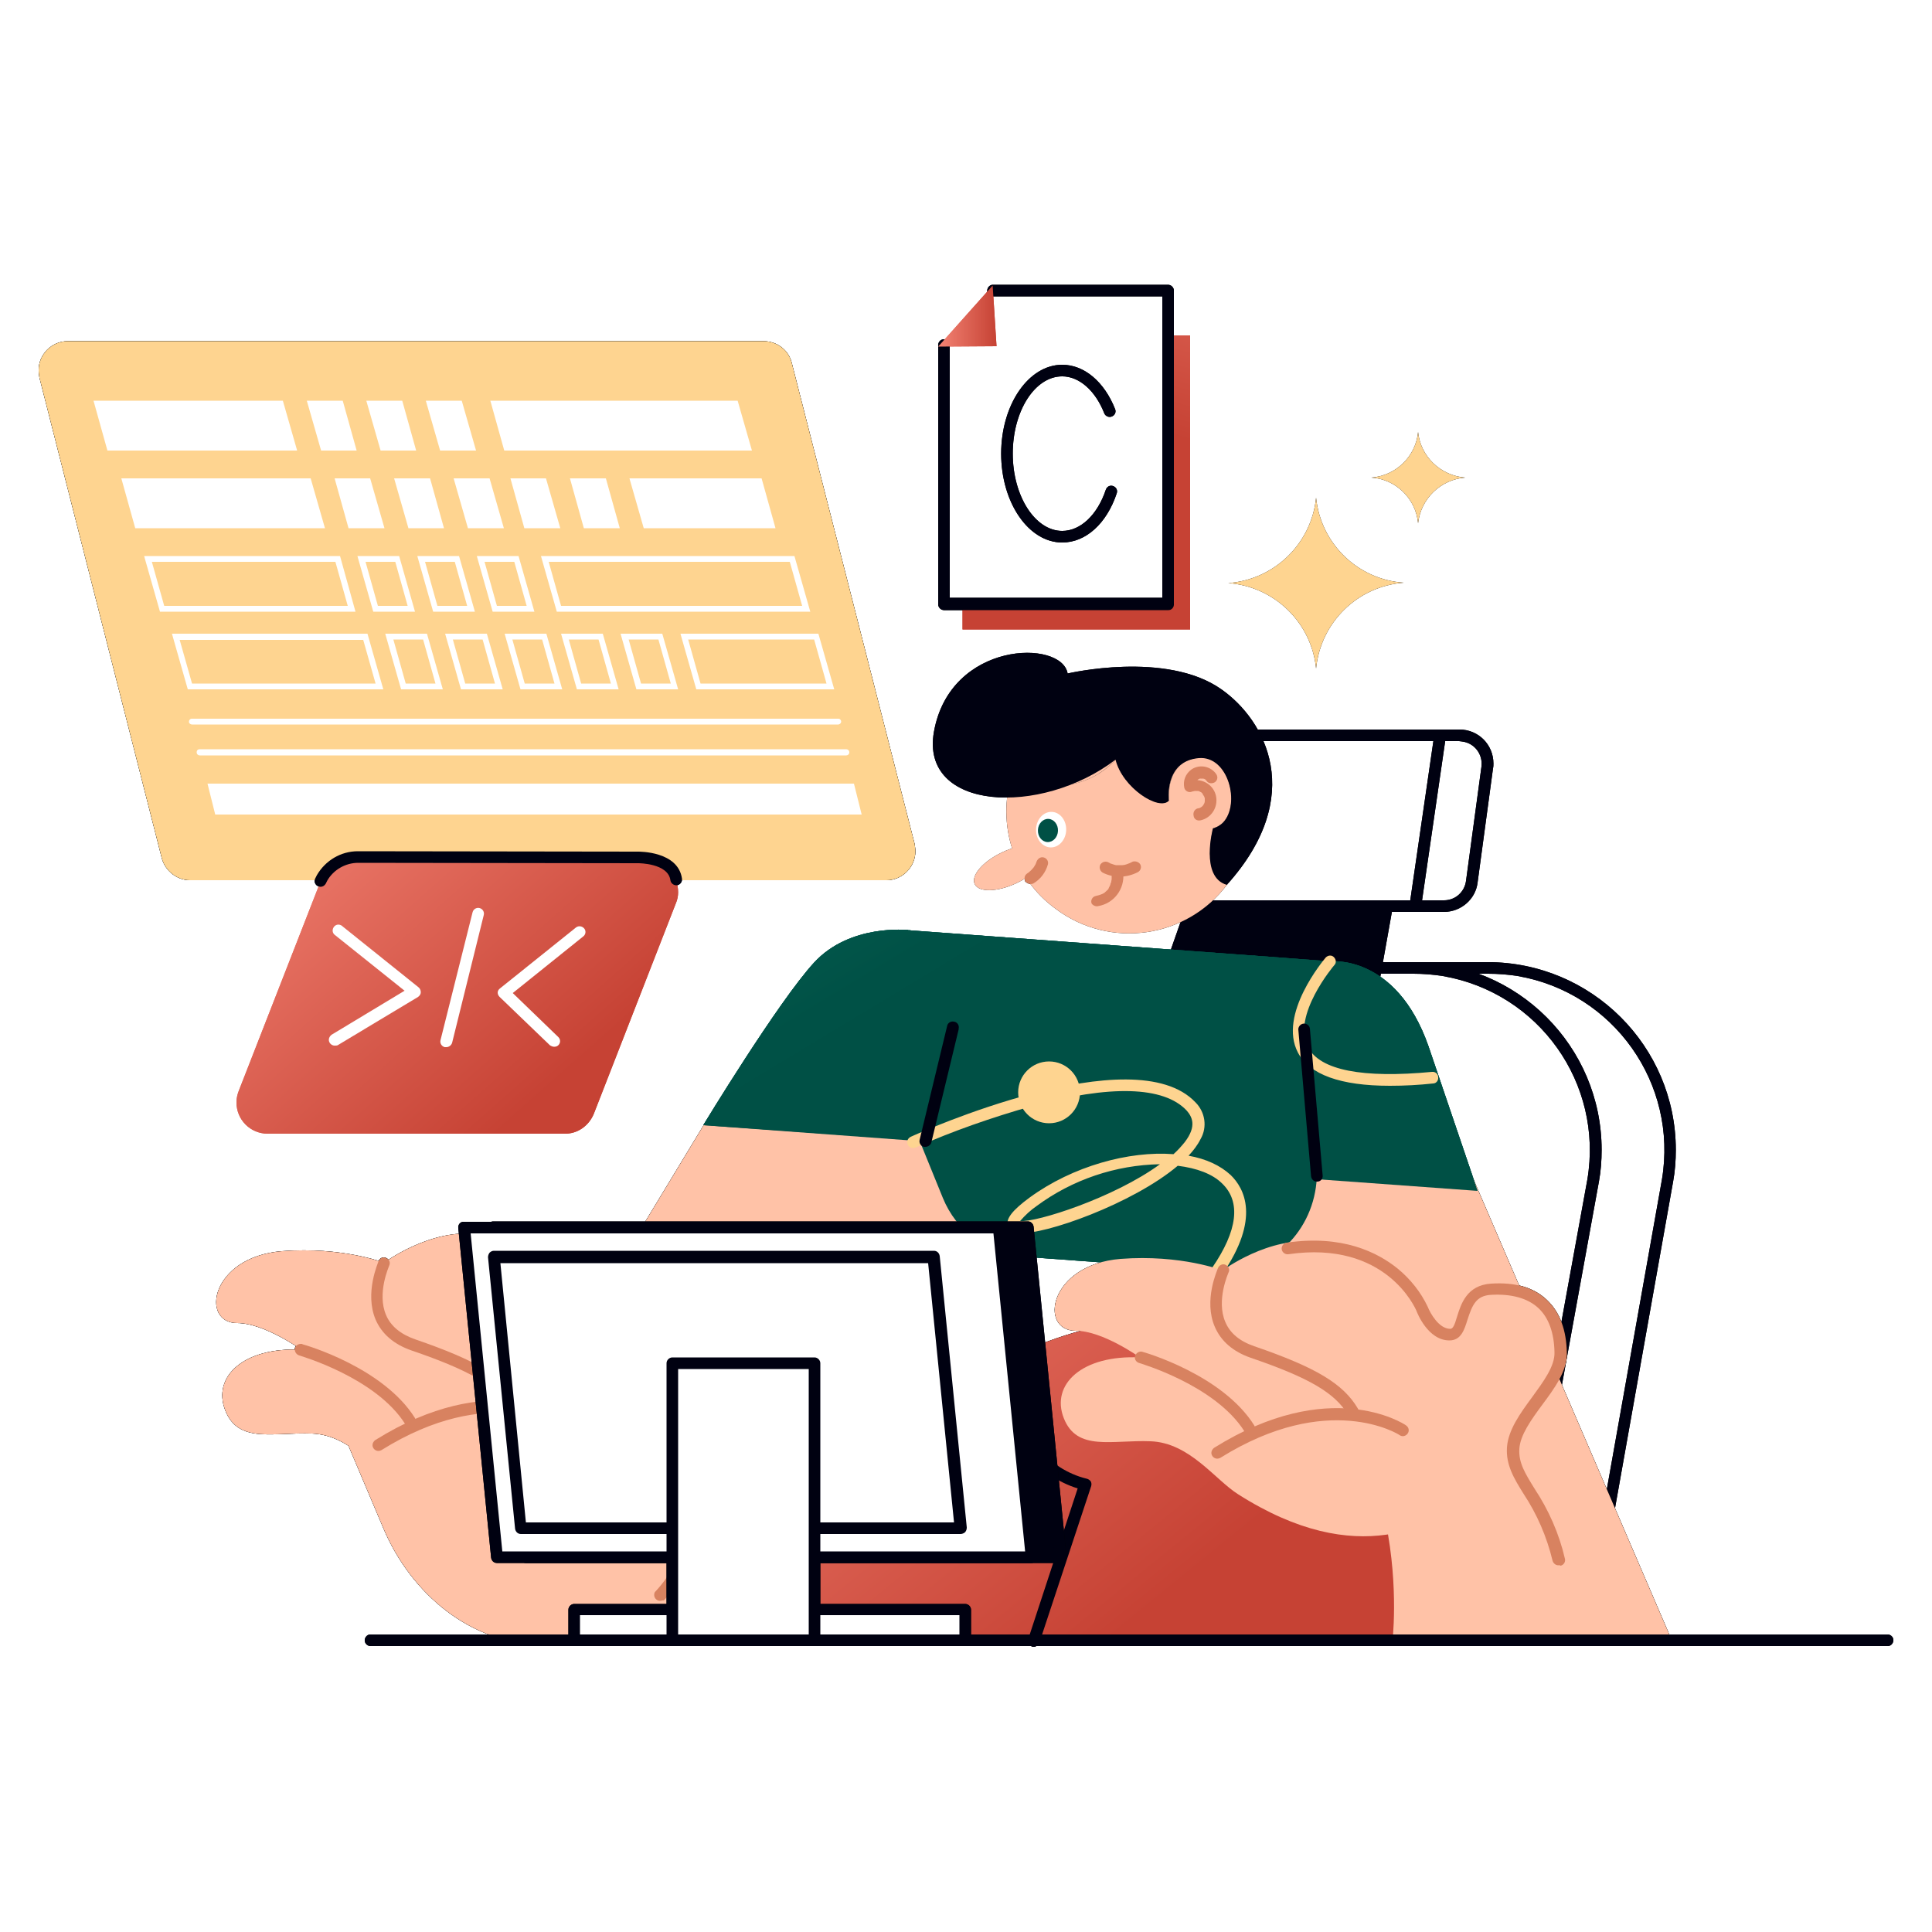 
                            <svg width="200" height="200" xmlns="http://www.w3.org/2000/svg">
                             
                            <g data-id="layer-s95xjxrx9" class="draggable" transform="translate(0, 0) scale(0.4)" style=""><g id="chair" data-id="layer-amq97b3o1" class="draggable">
	<polygon class="st0 draggable" points="360.4,235 357.1,253.5 300.3,253.5 306.8,235  " data-id="layer-80jwxl25x"></polygon>
	<path class="st0 draggable" d="M373.7,236h-84c-4.9,0-8.8-4-8.8-8.8c0-0.4,0-0.8,0.1-1.2l4-29.6c0.6-4.4,4.3-7.6,8.7-7.6h84   c4.9,0,8.8,3.9,8.8,8.8c0,0.4,0,0.8-0.1,1.2l-4,29.6C381.9,232.7,378.1,236,373.7,236z M293.7,191.8c-2.9,0-5.3,2.1-5.8,5l-4,29.6   c-0.4,3.2,1.8,6.1,5,6.5c0.3,0,0.5,0.1,0.8,0.1h84c2.9,0,5.3-2.1,5.7-5l4-29.6c0.4-3.2-1.8-6.1-5-6.5c-0.3,0-0.5-0.1-0.8-0.1   L293.7,191.8z" data-id="layer-44tn0wovf"></path>
	<path class="st0 draggable" d="M411,422.9h-0.3c-0.8-0.2-1.4-0.9-1.2-1.8l20.6-115.8c4.2-24.9-12.5-48.4-37.3-52.7c-2.5-0.4-5.1-0.6-7.7-0.6   h-63.4c-0.8,0.1-1.6-0.5-1.7-1.3s0.5-1.6,1.3-1.7c0.1,0,0.2,0,0.3,0h63.4c26.9,0,48.7,21.8,48.7,48.6c0,2.7-0.2,5.5-0.7,8.2   l-20.6,115.8C412.3,422.4,411.7,422.9,411,422.9z" data-id="layer-lvc8tqgcb"></path>
	<path class="st0 draggable" d="M391.5,421.3c-0.1,0-0.2,0-0.3,0c-0.8-0.1-1.4-0.9-1.2-1.8l20.8-114.2c4.2-24.9-12.5-48.4-37.4-52.7   c-2.5-0.4-5.1-0.6-7.6-0.6h-63.4c-0.8-0.1-1.4-0.8-1.3-1.7c0.1-0.7,0.6-1.2,1.3-1.3h63.4c26.9,0,48.7,21.8,48.7,48.6   c0,2.7-0.2,5.5-0.7,8.2L393,420.1C392.9,420.8,392.2,421.3,391.5,421.3z" data-id="layer-vlre6dywx"></path>
	<path class="st0 draggable" d="M366.4,235.2h-0.2c-0.8-0.1-1.4-0.9-1.3-1.7c0,0,0,0,0,0l6.2-42.7c0.1-0.8,0.8-1.4,1.7-1.3c0,0,0,0,0,0   c0.8,0.1,1.4,0.9,1.3,1.7c0,0,0,0,0,0l-6.2,42.7C367.7,234.6,367.1,235.2,366.4,235.2z" data-id="layer-3f7ls1nz6"></path>
</g><polygon class="st0 draggable" points="360.4,235 357.1,253.5 300.3,253.5 306.8,235  " style="; fill:#000111;" data-id="layer-8ym7c0mgt"></polygon><path class="st0 draggable" d="M373.7,236h-84c-4.9,0-8.8-4-8.8-8.8c0-0.4,0-0.8,0.1-1.2l4-29.6c0.6-4.4,4.3-7.6,8.7-7.6h84   c4.9,0,8.8,3.9,8.8,8.8c0,0.4,0,0.8-0.1,1.2l-4,29.6C381.9,232.7,378.1,236,373.7,236z M293.7,191.8c-2.9,0-5.3,2.1-5.8,5l-4,29.6   c-0.4,3.2,1.8,6.1,5,6.5c0.3,0,0.5,0.1,0.8,0.1h84c2.9,0,5.3-2.1,5.7-5l4-29.6c0.4-3.2-1.8-6.1-5-6.5c-0.3,0-0.5-0.1-0.8-0.1   L293.7,191.8z" style="; fill:#000111;" data-id="layer-1zjelpw3k"></path><path class="st0 draggable" d="M411,422.9h-0.3c-0.8-0.2-1.4-0.9-1.2-1.8l20.6-115.8c4.2-24.9-12.5-48.4-37.3-52.7c-2.5-0.4-5.1-0.6-7.7-0.6   h-63.4c-0.8,0.1-1.6-0.5-1.7-1.3s0.5-1.6,1.3-1.7c0.1,0,0.2,0,0.3,0h63.4c26.9,0,48.7,21.8,48.7,48.6c0,2.7-0.2,5.5-0.7,8.2   l-20.6,115.8C412.3,422.4,411.7,422.9,411,422.9z" style="; fill:#000111;" data-id="layer-3le5d9xus"></path><path class="st0 draggable" d="M391.5,421.3c-0.1,0-0.2,0-0.3,0c-0.8-0.1-1.4-0.9-1.2-1.8l20.8-114.2c4.2-24.9-12.5-48.4-37.4-52.7   c-2.5-0.4-5.1-0.6-7.6-0.6h-63.4c-0.8-0.1-1.4-0.8-1.3-1.7c0.1-0.7,0.6-1.2,1.3-1.3h63.4c26.9,0,48.7,21.8,48.7,48.6   c0,2.7-0.2,5.5-0.7,8.2L393,420.1C392.9,420.8,392.2,421.3,391.5,421.3z" style="; fill:#000111;" data-id="layer-cr0t0y0g7"></path><path class="st0 draggable" d="M366.4,235.2h-0.2c-0.8-0.1-1.4-0.9-1.3-1.7c0,0,0,0,0,0l6.2-42.7c0.1-0.8,0.8-1.4,1.7-1.3c0,0,0,0,0,0   c0.8,0.1,1.4,0.9,1.3,1.7c0,0,0,0,0,0l-6.2,42.7C367.7,234.6,367.1,235.2,366.4,235.2z" style="; fill:#000111;" data-id="layer-yk49pfgfp"></path><g id="character_1" data-id="layer-qcy1x0b5g" class="draggable">
	<g id="character" data-id="layer-feu7ngns7" class="draggable">
		<path class="st1 draggable" d="M331.6,299.8l0.1,55.5l-24.5,20.9l9.1,21.5c7.1,16.7,23.5,27.6,41.7,27.6h75l-53-123.2L331.6,299.8z" data-id="layer-pmff0jrcs"></path>
		<path class="st1 draggable" d="M182.1,291.2l-33.6,55.5l-58.3,27.5l9.1,21.5c7.1,16.7,22.5,29.8,40.7,29.8l76.4-0.2l48.1-100.1l-8.1-28.8    L182.1,291.2z" data-id="layer-46pt28j0a"></path>
		
			<linearGradient id="SVGID_1_" gradientUnits="userSpaceOnUse" x1="192.099" y1="202.429" x2="291.129" y2="80.599" gradientTransform="matrix(1 0 0 -1 0 502)" data-id="layer-kx7ovpbum">
			<stop offset="0" style="stop-color:#F38374" data-id="layer-r8gfhwyiv"></stop>
			<stop offset="1" style="stop-color:#C64234" data-id="layer-t5e51ps54"></stop>
		</linearGradient>
		<path class="st2 draggable" d="M192.6,425.4h167.7c0,0,7.3-57.1-35.2-79.7C303.3,334.1,234.9,339.5,192.6,425.4z" data-id="layer-jrmd3k476"></path>
		
			<linearGradient id="SVGID_00000125599994131923392160000002206267992098237826_" gradientUnits="userSpaceOnUse" x1="122.595" y1="121.23" x2="180.995" y2="38.74" gradientTransform="matrix(0.997 7.323819e-02 7.323819e-02 -0.997 89.419 275.979)" data-id="layer-corwwgpae">
			<stop offset="0" style="stop-color:#0A6B5B" data-id="layer-d0bpo7giq"></stop>
			<stop offset="0.78" style="stop-color:#005146" data-id="layer-90rw6rcrh"></stop>
			<stop offset="0.91" style="stop-color:#005045" data-id="layer-n4mltj5pz"></stop>
		</linearGradient>
		<path style="fill:url(#SVGID_00000125599994131923392160000002206267992098237826_);" d="M264.4,325.2l50.5,3.7    c13.1,1,24.5-9.2,25.8-22.9l3.8-41.2c0,0-1.4-15.1-20.2-17.5l-88.4-6.5c-5.4-0.9-18.1,5.7-10.9,22.7c3.3,7.9,12.8,31.2,19,46.5    C247.5,318.6,255.3,324.4,264.4,325.2z" data-id="layer-k2o78f299" class="draggable"></path>
		
			<linearGradient id="SVGID_00000165193283588917705670000017590281353244303798_" gradientUnits="userSpaceOnUse" x1="71.233" y1="84.855" x2="129.633" y2="2.374" gradientTransform="matrix(0.997 7.323819e-02 7.323819e-02 -0.997 89.419 275.979)" data-id="layer-oa06nv4lr">
			<stop offset="0" style="stop-color:#0A6B5B" data-id="layer-iiipeajof"></stop>
			<stop offset="0.78" style="stop-color:#005146" data-id="layer-50s59hzys"></stop>
			<stop offset="0.91" style="stop-color:#005045" data-id="layer-j55ussvde"></stop>
		</linearGradient>
		<path style="fill:url(#SVGID_00000165193283588917705670000017590281353244303798_);" d="M235,240.7c0,0-15-1.7-24.3,8.4    S182,291.2,182,291.2l61.1,4.5L235,240.7z" data-id="layer-07bzup37g" class="draggable"></path>
		
			<linearGradient id="SVGID_00000153668794003195133790000002181278483133953168_" gradientUnits="userSpaceOnUse" x1="161.769" y1="148.96" x2="220.169" y2="66.48" gradientTransform="matrix(0.997 7.323819e-02 7.323819e-02 -0.997 89.419 275.979)" data-id="layer-3q4rs3bc9">
			<stop offset="0" style="stop-color:#0A6B5B" data-id="layer-fozbjfw0m"></stop>
			<stop offset="0.78" style="stop-color:#005146" data-id="layer-9j30qk5ks"></stop>
			<stop offset="0.91" style="stop-color:#005045" data-id="layer-mz9wyp6l0"></stop>
		</linearGradient>
		<path style="fill:url(#SVGID_00000153668794003195133790000002181278483133953168_);" d="M324.4,247.3l19.9,1.5c0,0,17-2,25.4,22    l12.7,37.4l-50.9-3.7L324.4,247.3z" data-id="layer-t9p7gm12m" class="draggable"></path>
		<path class="st6 draggable" d="M314.9,330.4c-0.8,0-1.5-0.7-1.5-1.5c0-0.3,0.1-0.6,0.3-0.8c6.6-9.6,7.5-17.1,2.6-21.8    c-2.5-2.5-6.6-4-11.5-4.6c-11.6,9.8-34.6,18-41.1,17.4c-2-0.2-2.7-1.2-2.9-1.9c-0.5-1.8,1.2-4,5.7-7.3    c11.1-8.1,25.7-12.1,37.2-11.2c1.1-1,2-2,2.9-3.1c3.3-4.3,1.8-6.7,0.5-8.2c-5.9-6.3-19.8-6.7-40.2-1.1c-10.2,2.9-20.3,6.4-30,10.7    c-0.8,0.3-1.6,0-2-0.8c-0.3-0.8,0-1.6,0.8-2c2.4-1.1,57.7-25.9,73.7-8.9c2.5,2.5,3.1,6.4,1.3,9.5c-0.8,1.6-1.9,3-3.1,4.3    c4.5,0.8,8.2,2.5,10.9,5c3.5,3.4,7.8,11.2-2.2,25.7C315.9,330.2,315.4,330.4,314.9,330.4z M264,316c4.2,0.4,24.3-6,36.2-14.7    c-11.5,0.2-22.7,4-31.9,10.8C266.7,313.2,265.3,314.5,264,316z" data-id="layer-5atrekkll"></path>
		<path class="st6 draggable" d="M359.7,281c-12.8,0-20.8-2.9-23.8-8.6c-5.2-9.9,6.7-24,7.2-24.6c0.6-0.6,1.5-0.7,2.1-0.1    c0.6,0.6,0.7,1.5,0.1,2.1c-0.1,0.1-11.1,13.1-6.8,21.2c3.1,6,14.2,8.1,32.1,6.4c0.8-0.1,1.6,0.5,1.6,1.4c0.1,0.8-0.5,1.6-1.3,1.6    c0,0,0,0,0,0C367.2,280.8,363.5,281,359.7,281z" data-id="layer-pfavdgo1d"></path>
		<circle class="st6 draggable" cx="271.5" cy="282.7" r="8" data-id="layer-df3yc3wca"></circle>
		<path class="st0 draggable" d="M340.8,305.8c-0.8,0-1.4-0.6-1.5-1.4l-3.3-38c0-0.8,0.7-1.5,1.5-1.5c0.7,0,1.4,0.5,1.5,1.3l3.3,38    c0.1,0.8-0.5,1.6-1.4,1.6H340.8z" data-id="layer-yjrho1v33"></path>
		<path class="st0 draggable" d="M239.5,296.8c-0.1,0-0.2,0-0.4,0c-0.8-0.2-1.3-1-1.1-1.8l7.1-29.4c0.1-0.8,0.9-1.4,1.8-1.2    c0.8,0.1,1.4,0.9,1.2,1.8c0,0.1,0,0.1,0,0.2l-7.1,29.4C240.8,296.3,240.2,296.8,239.5,296.8z" data-id="layer-xputs5ol1"></path>
		<path class="st1 draggable" d="M164.7,385.1c-10.7,7.6-30.2,19.4-61.4-0.4c-6-3.8-12.5-13.3-22.5-13.7s-19.1,2.7-22.5-6s4.7-16.4,19.7-15.7    c0,0-9.6-6.9-16.6-6.9c-9.6,0-7-17.1,11.6-18.6c15.7-1.2,26.4,3,26.4,3s12-9,24.4-7.4s19.7,8.7,22.8,15.7    c1.8,4.2,4.8,7.7,8.7,10.1c0,0,8.1-9.9,14.9-12.2c5.6-1.9,13.6-0.2,16.6,9.5s-10,15.4-12.4,25.4S164.7,385.1,164.7,385.1z" data-id="layer-2f0vm4wbv"></path>
		<path class="st7 draggable" d="M170.8,414.3c-0.8,0-1.5-0.7-1.5-1.5c0-0.4,0.1-0.8,0.4-1c8.8-9.5,6.6-17.8,4.8-25.2c-0.8-3-1.5-5.8-1.3-8.3    c0.3-4.4,3.4-8.8,6.5-12.9c2.9-4,5.9-8.1,5.8-11.6c-0.1-5.1-1.5-9-4.2-11.5s-6.9-3.7-12.2-3.4c-3.9,0.2-4.9,2.7-6.1,6.4    c-0.8,2.5-1.6,5.4-4.7,5.4c-5.6,0-8.4-7.3-8.6-7.6c-0.2-0.8,0.2-1.6,1-1.9c0.7-0.2,1.5,0.1,1.8,0.8c0.6,1.6,2.8,5.7,5.7,5.7    c0.7,0,1.1-0.9,1.8-3.2c1-3.2,2.5-8.1,8.8-8.5s11,1,14.4,4.2s5.1,7.7,5.2,13.7c0.1,4.6-3.2,9.1-6.4,13.5    c-2.8,3.8-5.7,7.8-5.9,11.4c-0.1,2.1,0.5,4.5,1.2,7.4c1.9,7.3,4.4,17.3-5.5,28C171.6,414.1,171.2,414.3,170.8,414.3z" data-id="layer-tq8rn2ptw"></path>
		<path class="st7 draggable" d="M133,365c-0.5,0-1-0.3-1.3-0.7c-3.4-5.7-10-9.6-25.2-14.8c-4.6-1.6-7.7-4.3-9.3-8c-2.9-6.9,0.7-14.8,0.8-15.2    c0.4-0.8,1.2-1.1,2-0.7c0.8,0.4,1.1,1.2,0.7,2c0,0.1-3.2,7.1-0.8,12.7c1.2,2.9,3.8,5,7.5,6.3c16,5.5,23,9.7,26.8,16.1    c0.4,0.7,0.2,1.6-0.5,2.1c0,0,0,0,0,0C133.5,364.9,133.3,365,133,365z" data-id="layer-qzqa3q5va"></path>
		<path class="st7 draggable" d="M97.9,375.5c-0.8,0-1.5-0.7-1.5-1.5c0-0.5,0.3-1,0.7-1.3c29.8-18.6,48.9-6.4,49.7-5.8    c0.7,0.4,0.9,1.4,0.5,2.1s-1.4,0.9-2.1,0.5c0,0-0.1,0-0.1-0.1l0,0c-0.2-0.1-18.4-11.6-46.4,5.9C98.5,375.4,98.2,375.5,97.9,375.5z    " data-id="layer-4wx52k4mo"></path>
		<path class="st7 draggable" d="M106.2,369.3c-0.5,0-1-0.3-1.3-0.7c-7.6-12.1-27.2-17.7-27.4-17.8c-0.8-0.2-1.3-1-1.2-1.8s1-1.3,1.8-1.2    c0.1,0,0.1,0,0.2,0.1c0.8,0.2,20.9,6,29.1,19.1c0.4,0.7,0.2,1.6-0.5,2.1C106.8,369.2,106.5,369.3,106.2,369.3z" data-id="layer-ygpvviq82"></path>
		<path class="st0 draggable" d="M267.6,426.2c-0.2,0-0.3,0-0.5-0.1c-0.8-0.2-1.2-1.1-1-1.9c0,0,0,0,0,0l12.8-39    c-10.7-3.3-16.2-12.8-16.4-13.2c-0.4-0.7-0.2-1.6,0.6-2.1c0.7-0.4,1.6-0.2,2.1,0.6c0.1,0.1,5.6,9.7,16.1,12.2    c0.4,0.1,0.8,0.4,1,0.7c0.2,0.4,0.2,0.8,0.1,1.2L269,425.1C268.8,425.7,268.2,426.1,267.6,426.2z" data-id="layer-lsi8lg6yr"></path>
		<path class="st1 draggable" d="M381.8,387.1c-10.7,7.6-30.3,19.4-61.4-0.4c-6-3.8-12.5-13.3-22.6-13.7s-19.1,2.7-22.5-6s4.7-16.4,19.7-15.7    c0,0-9.6-6.9-16.6-6.9c-9.6,0-7-17.1,11.6-18.6c15.7-1.2,26.4,3,26.4,3s12-9,24.4-7.4s19.7,8.7,22.8,15.7    c1.8,4.2,4.8,7.7,8.7,10.1c0,0,8-9.9,14.9-12.2c5.6-1.9,13.6-0.2,16.6,9.5s-10,15.4-12.4,25.4S381.8,387.1,381.8,387.1z" data-id="layer-65u8bmab5"></path>
		<path class="st7 draggable" d="M403.3,405.1c-0.7,0-1.3-0.5-1.5-1.2c-1.5-6.2-4-12-7.5-17.3c-2.5-4-4.6-7.5-4.3-12s3.4-8.8,6.5-13    c2.9-4,5.9-8,5.8-11.6c-0.1-5.1-1.5-9-4.2-11.5s-6.9-3.7-12.2-3.4c-3.9,0.2-4.9,2.7-6.1,6.4c-0.8,2.5-1.6,5.4-4.7,5.4    c-5.6,0-8.4-7.3-8.5-7.6c-0.3-0.7-7.9-18.4-33.2-14.7c-0.8,0.1-1.6-0.5-1.7-1.3s0.5-1.6,1.3-1.7c14.4-2.1,23.5,2.5,28.7,6.7    c3.3,2.7,6,6.1,7.8,9.9c0.6,1.6,2.9,5.7,5.8,5.7c0.7,0,1.1-0.8,1.8-3.2c1-3.2,2.5-8.1,8.8-8.5s11,1,14.4,4.2s5.1,7.8,5.2,13.8    c0.1,4.6-3.2,9.1-6.4,13.4c-2.8,3.8-5.7,7.8-5.9,11.4s1.5,6.3,3.9,10.2c3.7,5.6,6.4,11.7,7.9,18.2c0.2,0.8-0.3,1.6-1.1,1.8    c0,0,0,0,0,0C403.5,405,403.4,405.1,403.3,405.1z" data-id="layer-3um65goq3"></path>
		<path class="st7 draggable" d="M350.2,366.9c-0.5,0-1-0.3-1.3-0.7c-3.4-5.7-10-9.6-25.2-14.8c-4.6-1.6-7.7-4.3-9.3-8    c-3-6.9,0.7-14.8,0.8-15.2c0.3-0.8,1.2-1.2,1.9-0.9c0.8,0.3,1.2,1.2,0.9,1.9c0,0.1-0.1,0.1-0.1,0.2c0,0.1-3.2,7.1-0.8,12.7    c1.2,2.9,3.7,5,7.5,6.3c16,5.5,23,9.7,26.8,16.1c0.4,0.7,0.2,1.6-0.5,2.1C350.7,366.8,350.4,366.9,350.2,366.9z" data-id="layer-vqcar8hkm"></path>
		<path class="st7 draggable" d="M315,377.5c-0.8,0-1.5-0.7-1.5-1.5c0-0.5,0.3-1,0.7-1.3c29.8-18.6,48.9-6.4,49.7-5.8c0.7,0.5,0.9,1.4,0.4,2.1    s-1.4,0.9-2.1,0.4l0,0c-0.2-0.2-18.4-11.6-46.4,5.9C315.6,377.4,315.3,377.5,315,377.5z" data-id="layer-bkw6pu1wg"></path>
		<path class="st7 draggable" d="M323.4,371.2c-0.5,0-1-0.3-1.3-0.7c-7.6-12.1-27.2-17.7-27.4-17.8c-0.8-0.3-1.2-1.1-0.9-1.9    c0.3-0.7,1-1.1,1.7-1c0.8,0.2,20.9,6,29.1,19.1c0.4,0.7,0.2,1.6-0.5,2.1c0,0,0,0,0,0C323.9,371.2,323.6,371.2,323.4,371.2z" data-id="layer-8exmihpj9"></path>
	</g>
	<path class="st1 draggable" d="M261.9,200.4c4,2.1,8.4,3.2,12.9,2.9c5.4-0.4,10.4-2.8,14-6.8c1.7,7.4,11.3,13.4,13.8,10.6   c0,0-1.3-10.2,7.7-11c7.7-0.7,10.8,11.9,6.3,16.7c-0.7,0.7-1.6,1.3-2.6,1.5c0,0-3.4,12.6,3.6,14.6c-10.5,14-30.4,16.8-44.4,6.3   C262.3,227.3,257.9,213.3,261.9,200.4L261.9,200.4z" data-id="layer-jfc6mcgml"></path>
	<path class="st1 draggable" d="M261.9,200.4c4,2.1,8.4,3.2,12.9,2.9c5.4-0.4,10.4-2.8,14-6.8c1.7,7.4,11.3,13.4,13.8,10.6   c0,0-1.3-10.2,7.7-11c7.7-0.7,10.8,11.9,6.3,16.7c-0.7,0.7-1.6,1.3-2.6,1.5c0,0-3.4,12.6,3.6,14.6l0,0c3.2-4.3,5.3-9.3,6-14.6   c0.5-3.3,0.4-6.7-0.1-9.9c-3-17.3-19.5-28.8-36.7-25.8C275,180.8,265.4,189.2,261.9,200.4L261.9,200.4z" data-id="layer-pog3anvnf"></path>
	
		<ellipse transform="matrix(0.904 -0.427 0.427 0.904 -70.872 133.197)" class="st1" cx="261.3" cy="224.5" rx="9.9" ry="4.4" data-id="layer-plo856gjn"></ellipse>
	<path class="st0 draggable" d="M241.7,189.4c4.2-23.6,33.1-24,34.6-15.1c0,0,25.5-6,39.8,4.1c11.4,8,22.1,27.6,1.4,50.6l0,0   c-7-2-3.6-14.6-3.6-14.6c1-0.3,1.9-0.8,2.6-1.5c4.6-4.8,1.4-17.4-6.3-16.7c-9,0.8-7.7,11-7.7,11c-2.5,2.8-12-3.3-13.8-10.6   C269.3,211.4,238.1,209.8,241.7,189.4z" data-id="layer-hbt8jgjqv"></path>
	<path class="st7 draggable" d="M310.7,212.3c2.8-0.6,4.6-3.4,4-6.3c-0.6-2.8-3.4-4.6-6.3-4c-0.4,0.1-0.9,0.2-1.2,0.4l2.2,0.9   c0,0.3,0-0.1,0-0.2s0.1-0.4,0-0.2c0-0.1,0.1-0.3,0.1-0.4s-0.1,0.1,0.1-0.2c0.2-0.3,0.4-0.6,0.7-0.7c-0.1,0.1,0.2-0.1,0.2-0.1   c0.3-0.1-0.1,0,0.2,0h0.4c-0.3,0,0.1,0,0.2,0s0.5,0.1,0.2,0c0.1,0.1,0.3,0.1,0.4,0.2l0.1,0.1c-0.1-0.1-0.1-0.1,0,0s0.4,0.4,0.2,0.2   c0.4,0.7,1.3,0.9,2.1,0.5c0.7-0.4,1-1.3,0.5-2.1c-1.4-2.1-4.3-2.7-6.4-1.3c-1.6,1.1-2.3,3-1.9,4.8c0.2,0.8,1.1,1.3,1.9,1   c0.1,0,0.2-0.1,0.3-0.1h0.1l0.4-0.1c0.2-0.1-0.2,0,0.1,0h0.3c0.1,0,0.3,0,0.4,0c-0.2,0,0,0,0.1,0l0.3,0.1c0.4,0.1-0.1,0,0.1,0.1   l0.3,0.1c0,0,0.3,0.2,0.1,0.1c0.2,0.1,0.3,0.3,0.4,0.4c-0.1-0.1,0,0,0,0.1s0.1,0.2,0.2,0.3l0.1,0.2c0-0.1,0.1,0.2,0.1,0.2   c0,0.1,0.1,0.2,0.1,0.3c0,0.1,0,0.2,0,0.1c0,0.1,0,0.2,0,0.4s0,0.3,0,0.2c0,0.3-0.1,0.6-0.3,0.9c0,0-0.2,0.3-0.1,0.2l-0.1,0.1   l-0.2,0.2c0,0.1-0.3,0.2-0.1,0.1c-0.3,0.2-0.6,0.4-1,0.4c-0.8,0.2-1.3,1-1.1,1.9C309,212,309.8,212.5,310.7,212.3L310.7,212.3z" data-id="layer-wjft5q09j"></path>
	<path class="st7 draggable" d="M284.2,234.5c4.1-0.7,6.9-4.4,6.5-8.6c0-0.8-0.7-1.5-1.5-1.5c-0.7,0-1.6,0.7-1.5,1.5c0,0.4,0,0.8,0,1.2   c0,0.1,0,0.2,0,0.4c0.1,0,0-0.3,0,0c0,0.2-0.1,0.4-0.1,0.6c0,0.2-0.1,0.4-0.2,0.6c0,0.1,0,0.1-0.1,0.2l0.1-0.1   c0,0.1-0.1,0.2-0.1,0.3c-0.1,0.2-0.2,0.4-0.3,0.6l-0.1,0.2c-0.2,0.3,0.2-0.2,0,0.1c-0.2,0.3-0.5,0.5-0.8,0.8c0,0-0.3,0.2-0.1,0.1   l-0.1,0.1c-0.2,0.1-0.3,0.2-0.5,0.3l-0.5,0.2c-0.3,0.2,0.3-0.1,0,0c-0.1,0-0.2,0.1-0.3,0.1c-0.4,0.1-0.7,0.2-1.1,0.3   c-0.8,0.2-1.3,1.1-1,1.9C282.7,234.2,283.5,234.7,284.2,234.5L284.2,234.5z" data-id="layer-i5vw85tex"></path>
	<path class="st7 draggable" d="M292.9,223.1c-0.1,0.1-0.3,0.2-0.4,0.2l-0.2,0.1c0.2-0.1,0.2-0.1,0,0c-0.3,0.1-0.5,0.2-0.8,0.3   c-0.3,0.1-0.7,0.2-1,0.2c0.4,0-0.1,0-0.2,0h-0.4c-0.3,0-0.6,0-0.9,0h-0.2c0.2,0,0.2,0,0,0l-0.4-0.1c-0.3-0.1-0.6-0.2-0.9-0.3   c-0.1,0-0.5-0.2-0.2-0.1l-0.4-0.2c-0.7-0.4-1.6-0.2-2.1,0.5c-0.4,0.7-0.2,1.6,0.5,2.1l0,0c2.9,1.5,6.3,1.4,9.2-0.1   c0.7-0.4,1-1.3,0.6-2S293.6,222.7,292.9,223.1c0,0-0.1,0-0.1,0L292.9,223.1z" data-id="layer-9pt4jx9yq"></path>
	
		<ellipse transform="matrix(3.943425e-02 -0.999 0.999 3.943425e-02 46.813 478.072)" class="st8" cx="272.1" cy="214.7" rx="4.6" ry="3.9" data-id="layer-a2l73xl8r"></ellipse>
	
		<ellipse transform="matrix(3.943425e-02 -0.999 0.999 3.943425e-02 45.824 477.481)" class="st9" cx="271.3" cy="214.9" rx="3" ry="2.6" data-id="layer-y6pvd58gb"></ellipse>
	<path class="st7 draggable" d="M267.5,228.6c1.8-1.1,3.1-2.8,3.7-4.9c0.2-0.8-0.3-1.6-1.1-1.8c-0.8-0.2-1.5,0.3-1.8,1   c-0.1,0.2-0.2,0.5-0.2,0.7l0.1-0.4c-0.2,0.6-0.6,1.1-0.9,1.6l0.2-0.3c-0.4,0.5-0.8,0.9-1.3,1.3l0.3-0.2c-0.2,0.1-0.4,0.3-0.6,0.4   c-0.3,0.2-0.6,0.5-0.7,0.9c-0.1,0.4,0,0.8,0.1,1.2C265.9,228.7,266.8,229,267.5,228.6L267.5,228.6z" data-id="layer-b51feodxp"></path>
</g><g id="character" data-id="layer-e5pwfuznd" class="draggable">
		<path class="st1 draggable" d="M331.6,299.8l0.1,55.5l-24.5,20.9l9.1,21.5c7.1,16.7,23.5,27.6,41.7,27.6h75l-53-123.2L331.6,299.8z" data-id="layer-zaqvg65o9"></path>
		<path class="st1 draggable" d="M182.1,291.2l-33.6,55.5l-58.3,27.5l9.1,21.5c7.1,16.7,22.5,29.8,40.7,29.8l76.4-0.2l48.1-100.1l-8.1-28.8    L182.1,291.2z" data-id="layer-2nq28doeq"></path>
		
			<linearGradient id="SVGID_1_" gradientUnits="userSpaceOnUse" x1="192.099" y1="202.429" x2="291.129" y2="80.599" gradientTransform="matrix(1 0 0 -1 0 502)" data-id="layer-31gxev7mb">
			<stop offset="0" style="stop-color:#F38374" data-id="layer-aqhxewce3"></stop>
			<stop offset="1" style="stop-color:#C64234" data-id="layer-5v8f1yhdf"></stop>
		</linearGradient>
		<path class="st2 draggable" d="M192.6,425.4h167.7c0,0,7.3-57.1-35.2-79.7C303.3,334.1,234.9,339.5,192.6,425.4z" data-id="layer-kfdoptij1"></path>
		
			<linearGradient id="SVGID_00000125599994131923392160000002206267992098237826_" gradientUnits="userSpaceOnUse" x1="122.595" y1="121.23" x2="180.995" y2="38.74" gradientTransform="matrix(0.997 7.323819e-02 7.323819e-02 -0.997 89.419 275.979)" data-id="layer-1l3oep4nh">
			<stop offset="0" style="stop-color:#0A6B5B" data-id="layer-nwlkswwpp"></stop>
			<stop offset="0.78" style="stop-color:#005146" data-id="layer-yxchkjkrw"></stop>
			<stop offset="0.91" style="stop-color:#005045" data-id="layer-64q1bzhd9"></stop>
		</linearGradient>
		<path style="fill:url(#SVGID_00000125599994131923392160000002206267992098237826_);" d="M264.4,325.2l50.5,3.7    c13.1,1,24.5-9.2,25.8-22.9l3.8-41.2c0,0-1.4-15.1-20.2-17.5l-88.4-6.5c-5.4-0.9-18.1,5.7-10.9,22.7c3.3,7.9,12.8,31.2,19,46.5    C247.5,318.6,255.3,324.4,264.4,325.2z" data-id="layer-22d9h9d7v" class="draggable"></path>
		
			<linearGradient id="SVGID_00000165193283588917705670000017590281353244303798_" gradientUnits="userSpaceOnUse" x1="71.233" y1="84.855" x2="129.633" y2="2.374" gradientTransform="matrix(0.997 7.323819e-02 7.323819e-02 -0.997 89.419 275.979)" data-id="layer-wx145lbso">
			<stop offset="0" style="stop-color:#0A6B5B" data-id="layer-36p4n9tke"></stop>
			<stop offset="0.78" style="stop-color:#005146" data-id="layer-par2qfjgp"></stop>
			<stop offset="0.91" style="stop-color:#005045" data-id="layer-v5ksxptly"></stop>
		</linearGradient>
		<path style="fill:url(#SVGID_00000165193283588917705670000017590281353244303798_);" d="M235,240.7c0,0-15-1.7-24.3,8.4    S182,291.2,182,291.2l61.1,4.5L235,240.7z" data-id="layer-oy9el6bij" class="draggable"></path>
		
			<linearGradient id="SVGID_00000153668794003195133790000002181278483133953168_" gradientUnits="userSpaceOnUse" x1="161.769" y1="148.96" x2="220.169" y2="66.48" gradientTransform="matrix(0.997 7.323819e-02 7.323819e-02 -0.997 89.419 275.979)" data-id="layer-r8dz7304m">
			<stop offset="0" style="stop-color:#0A6B5B" data-id="layer-dab6sowcq"></stop>
			<stop offset="0.78" style="stop-color:#005146" data-id="layer-zy18uao57"></stop>
			<stop offset="0.91" style="stop-color:#005045" data-id="layer-nasv9lioi"></stop>
		</linearGradient>
		<path style="fill:url(#SVGID_00000153668794003195133790000002181278483133953168_);" d="M324.4,247.3l19.9,1.5c0,0,17-2,25.4,22    l12.7,37.4l-50.9-3.7L324.4,247.3z" data-id="layer-57gzj5trz" class="draggable"></path>
		<path class="st6 draggable" d="M314.9,330.4c-0.8,0-1.5-0.7-1.5-1.5c0-0.3,0.1-0.6,0.3-0.8c6.6-9.6,7.5-17.1,2.6-21.8    c-2.5-2.5-6.6-4-11.5-4.6c-11.6,9.8-34.6,18-41.1,17.4c-2-0.2-2.7-1.2-2.9-1.9c-0.5-1.8,1.2-4,5.7-7.3    c11.1-8.1,25.7-12.1,37.2-11.2c1.1-1,2-2,2.9-3.1c3.3-4.3,1.8-6.7,0.5-8.2c-5.9-6.3-19.8-6.7-40.2-1.1c-10.2,2.9-20.3,6.4-30,10.7    c-0.8,0.3-1.6,0-2-0.8c-0.3-0.8,0-1.6,0.8-2c2.4-1.1,57.7-25.9,73.7-8.9c2.5,2.5,3.1,6.4,1.3,9.5c-0.8,1.6-1.9,3-3.1,4.3    c4.5,0.8,8.2,2.5,10.9,5c3.5,3.4,7.8,11.2-2.2,25.7C315.9,330.2,315.4,330.4,314.9,330.4z M264,316c4.2,0.4,24.3-6,36.2-14.7    c-11.5,0.2-22.7,4-31.9,10.8C266.7,313.2,265.3,314.5,264,316z" data-id="layer-kghvddma5"></path>
		<path class="st6 draggable" d="M359.7,281c-12.8,0-20.8-2.9-23.8-8.6c-5.2-9.9,6.7-24,7.2-24.6c0.6-0.6,1.5-0.7,2.1-0.1    c0.6,0.6,0.7,1.5,0.1,2.1c-0.1,0.1-11.1,13.1-6.8,21.2c3.1,6,14.2,8.1,32.1,6.4c0.8-0.1,1.6,0.5,1.6,1.4c0.1,0.8-0.5,1.6-1.3,1.6    c0,0,0,0,0,0C367.2,280.8,363.5,281,359.7,281z" data-id="layer-nh1hfo4xe"></path>
		<circle class="st6 draggable" cx="271.5" cy="282.7" r="8" data-id="layer-nx7ldnxez"></circle>
		<path class="st0 draggable" d="M340.8,305.8c-0.8,0-1.4-0.6-1.5-1.4l-3.3-38c0-0.8,0.7-1.5,1.5-1.5c0.7,0,1.4,0.5,1.5,1.3l3.3,38    c0.1,0.8-0.5,1.6-1.4,1.6H340.8z" data-id="layer-bwryto9th"></path>
		<path class="st0 draggable" d="M239.5,296.8c-0.1,0-0.2,0-0.4,0c-0.8-0.2-1.3-1-1.1-1.8l7.1-29.4c0.1-0.8,0.9-1.4,1.8-1.2    c0.8,0.1,1.4,0.9,1.2,1.8c0,0.1,0,0.1,0,0.2l-7.1,29.4C240.8,296.3,240.2,296.8,239.5,296.8z" data-id="layer-oly22qwct"></path>
		<path class="st1 draggable" d="M164.7,385.1c-10.7,7.6-30.2,19.4-61.4-0.4c-6-3.8-12.5-13.3-22.5-13.7s-19.1,2.7-22.5-6s4.7-16.4,19.7-15.7    c0,0-9.6-6.9-16.6-6.9c-9.6,0-7-17.1,11.6-18.6c15.7-1.2,26.4,3,26.4,3s12-9,24.4-7.4s19.7,8.7,22.8,15.7    c1.8,4.2,4.8,7.7,8.7,10.1c0,0,8.1-9.9,14.9-12.2c5.6-1.9,13.6-0.2,16.6,9.5s-10,15.4-12.4,25.4S164.7,385.1,164.7,385.1z" data-id="layer-1xv3pqall"></path>
		<path class="st7 draggable" d="M170.8,414.3c-0.8,0-1.5-0.7-1.5-1.5c0-0.4,0.1-0.8,0.4-1c8.8-9.5,6.6-17.8,4.8-25.2c-0.8-3-1.5-5.8-1.3-8.3    c0.3-4.4,3.4-8.8,6.5-12.9c2.9-4,5.9-8.1,5.8-11.6c-0.1-5.1-1.5-9-4.2-11.5s-6.9-3.7-12.2-3.4c-3.9,0.2-4.9,2.7-6.1,6.4    c-0.8,2.5-1.6,5.4-4.7,5.4c-5.6,0-8.4-7.3-8.6-7.6c-0.2-0.8,0.2-1.6,1-1.9c0.7-0.2,1.5,0.1,1.8,0.8c0.6,1.6,2.8,5.7,5.7,5.7    c0.7,0,1.1-0.9,1.8-3.2c1-3.2,2.5-8.1,8.8-8.5s11,1,14.4,4.2s5.1,7.7,5.2,13.7c0.1,4.6-3.2,9.1-6.4,13.5    c-2.8,3.8-5.7,7.8-5.9,11.4c-0.1,2.1,0.5,4.5,1.2,7.4c1.9,7.3,4.4,17.3-5.5,28C171.6,414.1,171.2,414.3,170.8,414.3z" data-id="layer-6k0732u0z"></path>
		<path class="st7 draggable" d="M133,365c-0.5,0-1-0.3-1.3-0.7c-3.4-5.7-10-9.6-25.2-14.8c-4.6-1.6-7.7-4.3-9.3-8c-2.9-6.9,0.7-14.8,0.8-15.2    c0.4-0.8,1.2-1.1,2-0.7c0.8,0.4,1.1,1.2,0.7,2c0,0.1-3.2,7.1-0.8,12.7c1.2,2.9,3.8,5,7.5,6.3c16,5.5,23,9.7,26.8,16.1    c0.4,0.7,0.2,1.6-0.5,2.1c0,0,0,0,0,0C133.5,364.9,133.3,365,133,365z" data-id="layer-2hg9slhhc"></path>
		<path class="st7 draggable" d="M97.9,375.5c-0.8,0-1.5-0.7-1.5-1.5c0-0.5,0.3-1,0.7-1.3c29.8-18.6,48.9-6.4,49.7-5.8    c0.7,0.4,0.9,1.4,0.5,2.1s-1.4,0.9-2.1,0.5c0,0-0.1,0-0.1-0.1l0,0c-0.2-0.1-18.4-11.6-46.4,5.9C98.5,375.4,98.2,375.5,97.9,375.5z    " data-id="layer-d22nzyb4p"></path>
		<path class="st7 draggable" d="M106.2,369.3c-0.5,0-1-0.3-1.3-0.7c-7.6-12.1-27.2-17.7-27.4-17.8c-0.8-0.2-1.3-1-1.2-1.8s1-1.3,1.8-1.2    c0.1,0,0.1,0,0.2,0.1c0.8,0.2,20.9,6,29.1,19.1c0.4,0.7,0.2,1.6-0.5,2.1C106.8,369.2,106.5,369.3,106.2,369.3z" data-id="layer-xzfnh62g8"></path>
		<path class="st0 draggable" d="M267.6,426.2c-0.2,0-0.3,0-0.5-0.1c-0.8-0.2-1.2-1.1-1-1.9c0,0,0,0,0,0l12.8-39    c-10.7-3.3-16.2-12.8-16.4-13.2c-0.4-0.7-0.2-1.6,0.6-2.1c0.7-0.4,1.6-0.2,2.1,0.6c0.1,0.1,5.6,9.7,16.1,12.2    c0.4,0.1,0.8,0.4,1,0.7c0.2,0.4,0.2,0.8,0.1,1.2L269,425.1C268.8,425.7,268.2,426.1,267.6,426.2z" data-id="layer-nn4awr4z8"></path>
		<path class="st1 draggable" d="M381.8,387.1c-10.7,7.6-30.3,19.4-61.4-0.4c-6-3.8-12.5-13.3-22.6-13.7s-19.1,2.7-22.5-6s4.7-16.4,19.7-15.7    c0,0-9.6-6.9-16.6-6.9c-9.6,0-7-17.1,11.6-18.6c15.7-1.2,26.4,3,26.4,3s12-9,24.4-7.4s19.7,8.7,22.8,15.7    c1.8,4.2,4.8,7.7,8.7,10.1c0,0,8-9.9,14.9-12.2c5.6-1.9,13.6-0.2,16.6,9.5s-10,15.4-12.4,25.4S381.8,387.1,381.8,387.1z" data-id="layer-j7n65phur"></path>
		<path class="st7 draggable" d="M403.3,405.1c-0.7,0-1.3-0.5-1.5-1.2c-1.5-6.2-4-12-7.5-17.3c-2.5-4-4.6-7.5-4.3-12s3.4-8.8,6.5-13    c2.9-4,5.9-8,5.8-11.6c-0.1-5.1-1.5-9-4.2-11.5s-6.9-3.7-12.2-3.4c-3.9,0.2-4.9,2.7-6.1,6.4c-0.8,2.5-1.6,5.4-4.7,5.4    c-5.6,0-8.4-7.3-8.5-7.6c-0.3-0.7-7.9-18.4-33.2-14.7c-0.8,0.1-1.6-0.5-1.7-1.3s0.5-1.6,1.3-1.7c14.4-2.1,23.5,2.5,28.7,6.7    c3.3,2.7,6,6.1,7.8,9.9c0.6,1.6,2.9,5.7,5.8,5.7c0.7,0,1.1-0.8,1.8-3.2c1-3.2,2.5-8.1,8.8-8.5s11,1,14.4,4.2s5.1,7.8,5.2,13.8    c0.1,4.6-3.2,9.1-6.4,13.4c-2.8,3.8-5.7,7.8-5.9,11.4s1.5,6.3,3.9,10.2c3.7,5.6,6.4,11.7,7.9,18.2c0.2,0.8-0.3,1.6-1.1,1.8    c0,0,0,0,0,0C403.5,405,403.4,405.1,403.3,405.1z" data-id="layer-h4n2fiowj"></path>
		<path class="st7 draggable" d="M350.2,366.9c-0.5,0-1-0.3-1.3-0.7c-3.4-5.7-10-9.6-25.2-14.8c-4.6-1.6-7.7-4.3-9.3-8    c-3-6.9,0.7-14.8,0.8-15.2c0.3-0.8,1.2-1.2,1.9-0.9c0.8,0.3,1.2,1.2,0.9,1.9c0,0.1-0.1,0.1-0.1,0.2c0,0.1-3.2,7.1-0.8,12.7    c1.2,2.9,3.7,5,7.5,6.3c16,5.5,23,9.7,26.8,16.1c0.4,0.7,0.2,1.6-0.5,2.1C350.7,366.8,350.4,366.9,350.2,366.9z" data-id="layer-z3ikq2dj1"></path>
		<path class="st7 draggable" d="M315,377.5c-0.8,0-1.5-0.7-1.5-1.5c0-0.5,0.3-1,0.7-1.3c29.8-18.6,48.9-6.4,49.7-5.8c0.7,0.5,0.9,1.4,0.4,2.1    s-1.4,0.9-2.1,0.4l0,0c-0.2-0.2-18.4-11.6-46.4,5.9C315.6,377.4,315.3,377.5,315,377.5z" data-id="layer-0e4hjqqmw"></path>
		<path class="st7 draggable" d="M323.4,371.2c-0.5,0-1-0.3-1.3-0.7c-7.6-12.1-27.2-17.7-27.4-17.8c-0.8-0.3-1.2-1.1-0.9-1.9    c0.3-0.7,1-1.1,1.7-1c0.8,0.2,20.9,6,29.1,19.1c0.4,0.7,0.2,1.6-0.5,2.1c0,0,0,0,0,0C323.9,371.2,323.6,371.2,323.4,371.2z" data-id="layer-rd47th7zs"></path>
	</g><path class="st1 draggable" d="M331.6,299.8l0.1,55.5l-24.5,20.9l9.1,21.5c7.1,16.7,23.5,27.6,41.7,27.6h75l-53-123.2L331.6,299.8z" style="; fill:#FFC2A7;" data-id="layer-84tjti2oe"></path><path class="st1 draggable" d="M182.1,291.2l-33.6,55.5l-58.3,27.5l9.1,21.5c7.1,16.7,22.5,29.8,40.7,29.8l76.4-0.2l48.1-100.1l-8.1-28.8    L182.1,291.2z" style="; fill:#FFC2A7;" data-id="layer-9cv5r1es5"></path><linearGradient id="SVGID_1_" gradientUnits="userSpaceOnUse" x1="192.099" y1="202.429" x2="291.129" y2="80.599" gradientTransform="matrix(1 0 0 -1 0 502)" data-id="layer-jnrvk848a">
			<stop offset="0" style="stop-color:#F38374" data-id="layer-tmiwe3msx"></stop>
			<stop offset="1" style="stop-color:#C64234" data-id="layer-g9asds0ku"></stop>
		</linearGradient><stop offset="0" style="stop-color:#F38374" data-id="layer-y16ly829o"></stop><stop offset="1" style="stop-color:#C64234" data-id="layer-c6a9tlinv"></stop><path class="st2 draggable" d="M192.6,425.4h167.7c0,0,7.3-57.1-35.2-79.7C303.3,334.1,234.9,339.5,192.6,425.4z" style="; fill:url(#SVGID_1_);" data-id="layer-vj02inkqq"></path><linearGradient id="SVGID_00000125599994131923392160000002206267992098237826_" gradientUnits="userSpaceOnUse" x1="122.595" y1="121.23" x2="180.995" y2="38.74" gradientTransform="matrix(0.997 7.323819e-02 7.323819e-02 -0.997 89.419 275.979)" data-id="layer-ysp3jylmi">
			<stop offset="0" style="stop-color:#0A6B5B" data-id="layer-ygwxggeyd"></stop>
			<stop offset="0.78" style="stop-color:#005146" data-id="layer-vdnnmhoxq"></stop>
			<stop offset="0.91" style="stop-color:#005045" data-id="layer-yjvu71s0x"></stop>
		</linearGradient><stop offset="0" style="stop-color:#0A6B5B" data-id="layer-yhj5cuxbq"></stop><stop offset="0.78" style="stop-color:#005146" data-id="layer-j3miml5wz"></stop><stop offset="0.91" style="stop-color:#005045" data-id="layer-so82dj09f"></stop><path style="fill:url(#SVGID_00000125599994131923392160000002206267992098237826_);" d="M264.4,325.2l50.5,3.7    c13.1,1,24.5-9.2,25.8-22.9l3.8-41.2c0,0-1.4-15.1-20.2-17.5l-88.4-6.5c-5.4-0.9-18.1,5.7-10.9,22.7c3.3,7.9,12.8,31.2,19,46.5    C247.5,318.6,255.3,324.4,264.4,325.2z" data-id="layer-9igdzldi0" class="draggable"></path><linearGradient id="SVGID_00000165193283588917705670000017590281353244303798_" gradientUnits="userSpaceOnUse" x1="71.233" y1="84.855" x2="129.633" y2="2.374" gradientTransform="matrix(0.997 7.323819e-02 7.323819e-02 -0.997 89.419 275.979)" data-id="layer-2jcm1spyn">
			<stop offset="0" style="stop-color:#0A6B5B" data-id="layer-xh2ctt8w0"></stop>
			<stop offset="0.78" style="stop-color:#005146" data-id="layer-invm74crz"></stop>
			<stop offset="0.91" style="stop-color:#005045" data-id="layer-kivdmj91t"></stop>
		</linearGradient><stop offset="0" style="stop-color:#0A6B5B" data-id="layer-v7ql5nyan"></stop><stop offset="0.78" style="stop-color:#005146" data-id="layer-rv37ya758"></stop><stop offset="0.91" style="stop-color:#005045" data-id="layer-acrt5my4i"></stop><path style="fill:url(#SVGID_00000165193283588917705670000017590281353244303798_);" d="M235,240.7c0,0-15-1.7-24.3,8.4    S182,291.2,182,291.2l61.1,4.5L235,240.7z" data-id="layer-xu6ece8nx" class="draggable"></path><linearGradient id="SVGID_00000153668794003195133790000002181278483133953168_" gradientUnits="userSpaceOnUse" x1="161.769" y1="148.96" x2="220.169" y2="66.48" gradientTransform="matrix(0.997 7.323819e-02 7.323819e-02 -0.997 89.419 275.979)" data-id="layer-jv0a6rsgn">
			<stop offset="0" style="stop-color:#0A6B5B" data-id="layer-22o41bt6d"></stop>
			<stop offset="0.78" style="stop-color:#005146" data-id="layer-xdl9op29s"></stop>
			<stop offset="0.91" style="stop-color:#005045" data-id="layer-4vlp18kar"></stop>
		</linearGradient><stop offset="0" style="stop-color:#0A6B5B" data-id="layer-9rtwsf1gm"></stop><stop offset="0.78" style="stop-color:#005146" data-id="layer-gi3z1j27o"></stop><stop offset="0.91" style="stop-color:#005045" data-id="layer-ikncx98xd"></stop><path style="fill:url(#SVGID_00000153668794003195133790000002181278483133953168_);" d="M324.4,247.3l19.9,1.5c0,0,17-2,25.4,22    l12.7,37.4l-50.9-3.7L324.4,247.3z" data-id="layer-ad0je2qbd" class="draggable"></path><path class="st6 draggable" d="M314.9,330.4c-0.8,0-1.5-0.7-1.5-1.5c0-0.3,0.1-0.6,0.3-0.8c6.6-9.6,7.5-17.1,2.6-21.8    c-2.5-2.5-6.6-4-11.5-4.6c-11.6,9.8-34.6,18-41.1,17.4c-2-0.2-2.7-1.2-2.9-1.9c-0.5-1.8,1.2-4,5.7-7.3    c11.1-8.1,25.7-12.1,37.2-11.2c1.1-1,2-2,2.9-3.1c3.3-4.3,1.8-6.7,0.5-8.2c-5.9-6.3-19.8-6.7-40.2-1.1c-10.2,2.9-20.3,6.4-30,10.7    c-0.8,0.3-1.6,0-2-0.8c-0.3-0.8,0-1.6,0.8-2c2.4-1.1,57.7-25.9,73.7-8.9c2.5,2.5,3.1,6.4,1.3,9.5c-0.8,1.6-1.9,3-3.1,4.3    c4.5,0.8,8.2,2.5,10.9,5c3.5,3.4,7.8,11.2-2.2,25.7C315.9,330.2,315.4,330.4,314.9,330.4z M264,316c4.2,0.4,24.3-6,36.2-14.7    c-11.5,0.2-22.7,4-31.9,10.8C266.7,313.2,265.3,314.5,264,316z" style="; fill:#FED490;" data-id="layer-bsnp242dx"></path><path class="st6 draggable" d="M359.7,281c-12.8,0-20.8-2.9-23.8-8.6c-5.2-9.9,6.7-24,7.2-24.6c0.6-0.6,1.5-0.7,2.1-0.1    c0.6,0.6,0.7,1.5,0.1,2.1c-0.1,0.1-11.1,13.1-6.8,21.2c3.1,6,14.2,8.1,32.1,6.4c0.8-0.1,1.6,0.5,1.6,1.4c0.1,0.8-0.5,1.6-1.3,1.6    c0,0,0,0,0,0C367.2,280.8,363.5,281,359.7,281z" style="; fill:#FED490;" data-id="layer-s20yyi2u5"></path><circle class="st6 draggable" cx="271.5" cy="282.7" r="8" style="; fill:#FED490;" data-id="layer-j74fnnfdj"></circle><path class="st0 draggable" d="M340.8,305.8c-0.8,0-1.4-0.6-1.5-1.4l-3.3-38c0-0.8,0.7-1.5,1.5-1.5c0.7,0,1.4,0.5,1.5,1.3l3.3,38    c0.1,0.8-0.5,1.6-1.4,1.6H340.8z" style="; fill:#000111;" data-id="layer-erp4fe3s4"></path><path class="st0 draggable" d="M239.5,296.8c-0.1,0-0.2,0-0.4,0c-0.8-0.2-1.3-1-1.1-1.8l7.1-29.4c0.1-0.8,0.9-1.4,1.8-1.2    c0.8,0.1,1.4,0.9,1.2,1.8c0,0.1,0,0.1,0,0.2l-7.1,29.4C240.8,296.3,240.2,296.8,239.5,296.8z" style="; fill:#000111;" data-id="layer-joq6g70vp"></path><path class="st1 draggable" d="M164.7,385.1c-10.7,7.6-30.2,19.4-61.4-0.4c-6-3.8-12.5-13.3-22.5-13.7s-19.1,2.7-22.5-6s4.7-16.4,19.7-15.7    c0,0-9.6-6.9-16.6-6.9c-9.6,0-7-17.1,11.6-18.6c15.7-1.2,26.4,3,26.4,3s12-9,24.4-7.4s19.7,8.7,22.8,15.7    c1.8,4.2,4.8,7.7,8.7,10.1c0,0,8.1-9.9,14.9-12.2c5.6-1.9,13.6-0.2,16.6,9.5s-10,15.4-12.4,25.4S164.7,385.1,164.7,385.1z" style="; fill:#FFC2A7;" data-id="layer-98v7w02va"></path><path class="st7 draggable" d="M170.8,414.3c-0.8,0-1.5-0.7-1.5-1.5c0-0.4,0.1-0.8,0.4-1c8.8-9.5,6.6-17.8,4.8-25.2c-0.8-3-1.5-5.8-1.3-8.3    c0.3-4.4,3.4-8.8,6.5-12.9c2.9-4,5.9-8.1,5.8-11.6c-0.1-5.1-1.5-9-4.2-11.5s-6.9-3.7-12.2-3.4c-3.9,0.2-4.9,2.7-6.1,6.4    c-0.8,2.5-1.6,5.4-4.7,5.4c-5.6,0-8.4-7.3-8.6-7.6c-0.2-0.8,0.2-1.6,1-1.9c0.7-0.2,1.5,0.1,1.8,0.8c0.6,1.6,2.8,5.7,5.7,5.7    c0.7,0,1.1-0.9,1.8-3.2c1-3.2,2.5-8.1,8.8-8.5s11,1,14.4,4.2s5.1,7.7,5.2,13.7c0.1,4.6-3.2,9.1-6.4,13.5    c-2.8,3.8-5.7,7.8-5.9,11.4c-0.1,2.1,0.5,4.5,1.2,7.4c1.9,7.3,4.4,17.3-5.5,28C171.6,414.1,171.2,414.3,170.8,414.3z" style="; fill:#D88260;" data-id="layer-4dzz49maf"></path><path class="st7 draggable" d="M133,365c-0.5,0-1-0.3-1.3-0.7c-3.4-5.7-10-9.6-25.2-14.8c-4.6-1.6-7.7-4.3-9.3-8c-2.9-6.9,0.7-14.8,0.8-15.2    c0.4-0.8,1.2-1.1,2-0.7c0.8,0.4,1.1,1.2,0.7,2c0,0.1-3.2,7.1-0.8,12.7c1.2,2.9,3.8,5,7.5,6.3c16,5.5,23,9.7,26.8,16.1    c0.4,0.7,0.2,1.6-0.5,2.1c0,0,0,0,0,0C133.5,364.9,133.3,365,133,365z" style="; fill:#D88260;" data-id="layer-hoyt3loqv"></path><path class="st7 draggable" d="M97.9,375.5c-0.8,0-1.5-0.7-1.5-1.5c0-0.5,0.3-1,0.7-1.3c29.8-18.6,48.9-6.4,49.7-5.8    c0.7,0.4,0.9,1.4,0.5,2.1s-1.4,0.9-2.1,0.5c0,0-0.1,0-0.1-0.1l0,0c-0.2-0.1-18.4-11.6-46.4,5.9C98.5,375.4,98.2,375.5,97.9,375.5z    " style="; fill:#D88260;" data-id="layer-1fzkvhfqa"></path><path class="st7 draggable" d="M106.2,369.3c-0.5,0-1-0.3-1.3-0.7c-7.6-12.1-27.2-17.7-27.4-17.8c-0.8-0.2-1.3-1-1.2-1.8s1-1.3,1.8-1.2    c0.1,0,0.1,0,0.2,0.1c0.8,0.2,20.9,6,29.1,19.1c0.4,0.7,0.2,1.6-0.5,2.1C106.8,369.2,106.5,369.3,106.2,369.3z" style="; fill:#D88260;" data-id="layer-s66y834bs"></path><path class="st0 draggable" d="M267.6,426.2c-0.2,0-0.3,0-0.5-0.1c-0.8-0.2-1.2-1.1-1-1.9c0,0,0,0,0,0l12.8-39    c-10.7-3.3-16.2-12.8-16.4-13.2c-0.4-0.7-0.2-1.6,0.6-2.1c0.7-0.4,1.6-0.2,2.1,0.6c0.1,0.1,5.6,9.7,16.1,12.2    c0.4,0.1,0.8,0.4,1,0.7c0.2,0.4,0.2,0.8,0.1,1.2L269,425.1C268.8,425.7,268.2,426.1,267.6,426.2z" style="; fill:#000111;" data-id="layer-xfphj4tcv"></path><path class="st1 draggable" d="M381.8,387.1c-10.7,7.6-30.3,19.4-61.4-0.4c-6-3.8-12.5-13.3-22.6-13.7s-19.1,2.7-22.5-6s4.7-16.4,19.7-15.7    c0,0-9.6-6.9-16.6-6.9c-9.6,0-7-17.1,11.6-18.6c15.7-1.2,26.4,3,26.4,3s12-9,24.4-7.4s19.7,8.7,22.8,15.7    c1.8,4.2,4.8,7.7,8.7,10.1c0,0,8-9.9,14.9-12.2c5.6-1.9,13.6-0.2,16.6,9.5s-10,15.4-12.4,25.4S381.8,387.1,381.8,387.1z" style="; fill:#FFC2A7;" data-id="layer-024ncb29n"></path><path class="st7 draggable" d="M403.3,405.1c-0.7,0-1.3-0.5-1.5-1.2c-1.5-6.2-4-12-7.5-17.3c-2.5-4-4.6-7.5-4.3-12s3.4-8.8,6.5-13    c2.9-4,5.9-8,5.8-11.6c-0.1-5.1-1.5-9-4.2-11.5s-6.9-3.7-12.2-3.4c-3.9,0.2-4.9,2.7-6.1,6.4c-0.8,2.5-1.6,5.4-4.7,5.4    c-5.6,0-8.4-7.3-8.5-7.6c-0.3-0.7-7.9-18.4-33.2-14.7c-0.8,0.1-1.6-0.5-1.7-1.3s0.5-1.6,1.3-1.7c14.4-2.1,23.5,2.5,28.7,6.7    c3.3,2.7,6,6.1,7.8,9.9c0.6,1.6,2.9,5.7,5.8,5.7c0.7,0,1.1-0.8,1.8-3.2c1-3.2,2.5-8.1,8.8-8.5s11,1,14.4,4.2s5.1,7.8,5.2,13.8    c0.1,4.6-3.2,9.1-6.4,13.4c-2.8,3.8-5.7,7.8-5.9,11.4s1.5,6.3,3.9,10.2c3.7,5.6,6.4,11.7,7.9,18.2c0.2,0.8-0.3,1.6-1.1,1.8    c0,0,0,0,0,0C403.5,405,403.4,405.1,403.3,405.1z" style="; fill:#D88260;" data-id="layer-zdn1bzkd3"></path><path class="st7 draggable" d="M350.2,366.9c-0.5,0-1-0.3-1.3-0.7c-3.4-5.7-10-9.6-25.2-14.8c-4.6-1.6-7.7-4.3-9.3-8    c-3-6.9,0.7-14.8,0.8-15.2c0.3-0.8,1.2-1.2,1.9-0.9c0.8,0.3,1.2,1.2,0.9,1.9c0,0.1-0.1,0.1-0.1,0.2c0,0.1-3.2,7.1-0.8,12.7    c1.2,2.9,3.7,5,7.5,6.3c16,5.5,23,9.7,26.8,16.1c0.4,0.7,0.2,1.6-0.5,2.1C350.7,366.8,350.4,366.9,350.2,366.9z" style="; fill:#D88260;" data-id="layer-tqe41b7yo"></path><path class="st7 draggable" d="M315,377.5c-0.8,0-1.5-0.7-1.5-1.5c0-0.5,0.3-1,0.7-1.3c29.8-18.6,48.9-6.4,49.7-5.8c0.7,0.5,0.9,1.4,0.4,2.1    s-1.4,0.9-2.1,0.4l0,0c-0.2-0.2-18.4-11.6-46.4,5.9C315.6,377.4,315.3,377.5,315,377.5z" style="; fill:#D88260;" data-id="layer-gbb1lec3z"></path><path class="st7 draggable" d="M323.4,371.2c-0.5,0-1-0.3-1.3-0.7c-7.6-12.1-27.2-17.7-27.4-17.8c-0.8-0.3-1.2-1.1-0.9-1.9    c0.3-0.7,1-1.1,1.7-1c0.8,0.2,20.9,6,29.1,19.1c0.4,0.7,0.2,1.6-0.5,2.1c0,0,0,0,0,0C323.9,371.2,323.6,371.2,323.4,371.2z" style="; fill:#D88260;" data-id="layer-1k0f7ih71"></path><path class="st1 draggable" d="M261.9,200.4c4,2.1,8.4,3.2,12.9,2.9c5.4-0.4,10.4-2.8,14-6.8c1.7,7.4,11.3,13.4,13.8,10.6   c0,0-1.3-10.2,7.7-11c7.7-0.7,10.8,11.9,6.3,16.7c-0.7,0.7-1.6,1.3-2.6,1.5c0,0-3.4,12.6,3.6,14.6c-10.5,14-30.4,16.8-44.4,6.3   C262.3,227.3,257.9,213.3,261.9,200.4L261.9,200.4z" style="; fill:#FFC2A7;" data-id="layer-plnrknude"></path><path class="st1 draggable" d="M261.9,200.4c4,2.1,8.4,3.2,12.9,2.9c5.4-0.4,10.4-2.8,14-6.8c1.7,7.4,11.3,13.4,13.8,10.6   c0,0-1.3-10.2,7.7-11c7.7-0.7,10.8,11.9,6.3,16.7c-0.7,0.7-1.6,1.3-2.6,1.5c0,0-3.4,12.6,3.6,14.6l0,0c3.2-4.3,5.3-9.3,6-14.6   c0.5-3.3,0.4-6.7-0.1-9.9c-3-17.3-19.5-28.8-36.7-25.8C275,180.8,265.4,189.2,261.9,200.4L261.9,200.4z" style="; fill:#FFC2A7;" data-id="layer-ylbvshikv"></path><ellipse transform="matrix(0.904 -0.427 0.427 0.904 -70.872 133.197)" class="st1" cx="261.3" cy="224.5" rx="9.9" ry="4.4" style="; fill:#FFC2A7;" data-id="layer-7e5fqezce"></ellipse><path class="st0 draggable" d="M241.7,189.4c4.2-23.6,33.1-24,34.6-15.1c0,0,25.5-6,39.8,4.1c11.4,8,22.1,27.6,1.4,50.6l0,0   c-7-2-3.6-14.6-3.6-14.6c1-0.3,1.9-0.8,2.6-1.5c4.6-4.8,1.4-17.4-6.3-16.7c-9,0.8-7.7,11-7.7,11c-2.5,2.8-12-3.3-13.8-10.6   C269.3,211.4,238.1,209.8,241.7,189.4z" style="; fill:#000111;" data-id="layer-cd792xc3g"></path><path class="st7 draggable" d="M310.7,212.3c2.8-0.6,4.6-3.4,4-6.3c-0.6-2.8-3.4-4.6-6.3-4c-0.4,0.1-0.9,0.2-1.2,0.4l2.2,0.9   c0,0.3,0-0.1,0-0.2s0.1-0.4,0-0.2c0-0.1,0.1-0.3,0.1-0.4s-0.1,0.1,0.1-0.2c0.2-0.3,0.4-0.6,0.7-0.7c-0.1,0.1,0.2-0.1,0.2-0.1   c0.3-0.1-0.1,0,0.2,0h0.4c-0.3,0,0.1,0,0.2,0s0.5,0.1,0.2,0c0.1,0.1,0.3,0.1,0.4,0.2l0.1,0.1c-0.1-0.1-0.1-0.1,0,0s0.4,0.4,0.2,0.2   c0.4,0.7,1.3,0.9,2.1,0.5c0.7-0.4,1-1.3,0.5-2.1c-1.4-2.1-4.3-2.7-6.4-1.3c-1.6,1.1-2.3,3-1.9,4.8c0.2,0.8,1.1,1.3,1.9,1   c0.1,0,0.2-0.1,0.3-0.1h0.1l0.4-0.1c0.2-0.1-0.2,0,0.1,0h0.3c0.1,0,0.3,0,0.4,0c-0.2,0,0,0,0.1,0l0.3,0.1c0.4,0.1-0.1,0,0.1,0.1   l0.3,0.1c0,0,0.3,0.2,0.1,0.1c0.2,0.1,0.3,0.3,0.4,0.4c-0.1-0.1,0,0,0,0.1s0.1,0.2,0.2,0.3l0.1,0.2c0-0.1,0.1,0.2,0.1,0.2   c0,0.1,0.1,0.2,0.1,0.3c0,0.1,0,0.2,0,0.1c0,0.1,0,0.2,0,0.4s0,0.3,0,0.2c0,0.3-0.1,0.6-0.3,0.9c0,0-0.2,0.3-0.1,0.2l-0.1,0.1   l-0.2,0.2c0,0.1-0.3,0.2-0.1,0.1c-0.3,0.2-0.6,0.4-1,0.4c-0.8,0.2-1.3,1-1.1,1.9C309,212,309.8,212.5,310.7,212.3L310.7,212.3z" style="; fill:#D88260;" data-id="layer-56f5r3xf7"></path><path class="st7 draggable" d="M284.2,234.5c4.1-0.7,6.9-4.4,6.5-8.6c0-0.8-0.7-1.5-1.5-1.5c-0.7,0-1.6,0.7-1.5,1.5c0,0.4,0,0.8,0,1.2   c0,0.1,0,0.2,0,0.4c0.1,0,0-0.3,0,0c0,0.2-0.1,0.4-0.1,0.6c0,0.2-0.1,0.4-0.2,0.6c0,0.1,0,0.1-0.1,0.2l0.1-0.1   c0,0.1-0.1,0.2-0.1,0.3c-0.1,0.2-0.2,0.4-0.3,0.6l-0.1,0.2c-0.2,0.3,0.2-0.2,0,0.1c-0.2,0.3-0.5,0.5-0.8,0.8c0,0-0.3,0.2-0.1,0.1   l-0.1,0.1c-0.2,0.1-0.3,0.2-0.5,0.3l-0.5,0.2c-0.3,0.2,0.3-0.1,0,0c-0.1,0-0.2,0.1-0.3,0.1c-0.4,0.1-0.7,0.2-1.1,0.3   c-0.8,0.2-1.3,1.1-1,1.9C282.7,234.2,283.5,234.7,284.2,234.5L284.2,234.5z" style="; fill:#D88260;" data-id="layer-er0yfs2a3"></path><path class="st7 draggable" d="M292.9,223.1c-0.1,0.1-0.3,0.2-0.4,0.2l-0.2,0.1c0.2-0.1,0.2-0.1,0,0c-0.3,0.1-0.5,0.2-0.8,0.3   c-0.3,0.1-0.7,0.2-1,0.2c0.4,0-0.1,0-0.2,0h-0.4c-0.3,0-0.6,0-0.9,0h-0.2c0.2,0,0.2,0,0,0l-0.4-0.1c-0.3-0.1-0.6-0.2-0.9-0.3   c-0.1,0-0.5-0.2-0.2-0.1l-0.4-0.2c-0.7-0.4-1.6-0.2-2.1,0.5c-0.4,0.7-0.2,1.6,0.5,2.1l0,0c2.9,1.5,6.3,1.4,9.2-0.1   c0.7-0.4,1-1.3,0.6-2S293.6,222.7,292.9,223.1c0,0-0.1,0-0.1,0L292.9,223.1z" style="; fill:#D88260;" data-id="layer-80m7rrpxm"></path><ellipse transform="matrix(3.943425e-02 -0.999 0.999 3.943425e-02 46.813 478.072)" class="st8" cx="272.1" cy="214.7" rx="4.6" ry="3.9" style="; fill:#FFFFFF;" data-id="layer-bv6c7wsk7"></ellipse><ellipse transform="matrix(3.943425e-02 -0.999 0.999 3.943425e-02 45.824 477.481)" class="st9" cx="271.3" cy="214.9" rx="3" ry="2.6" style="; fill:#005045;" data-id="layer-nb7m981pk"></ellipse><path class="st7 draggable" d="M267.5,228.6c1.8-1.1,3.1-2.8,3.7-4.9c0.2-0.8-0.3-1.6-1.1-1.8c-0.8-0.2-1.5,0.3-1.8,1   c-0.1,0.2-0.2,0.5-0.2,0.7l0.1-0.4c-0.2,0.6-0.6,1.1-0.9,1.6l0.2-0.3c-0.4,0.5-0.8,0.9-1.3,1.3l0.3-0.2c-0.2,0.1-0.4,0.3-0.6,0.4   c-0.3,0.2-0.6,0.5-0.7,0.9c-0.1,0.4,0,0.8,0.1,1.2C265.9,228.7,266.8,229,267.5,228.6L267.5,228.6z" style="; fill:#D88260;" data-id="layer-4ur306yl6"></path><g id="computer" data-id="layer-l2nxryj5g" class="draggable">
	<polygon class="st0 draggable" points="136.1,403 274.5,403 266,317.7 127.7,317.7  " data-id="layer-rx3gv7cz8"></polygon>
	<path class="st0 draggable" d="M274.5,404.5H136.1c-0.8,0-1.4-0.6-1.5-1.4l-8.5-85.3c0-0.4,0.1-0.8,0.4-1.2c0.3-0.3,0.7-0.5,1.1-0.5H266   c0.8,0,1.4,0.6,1.5,1.4l8.5,85.3c0,0.4-0.1,0.8-0.4,1.2C275.3,404.3,274.9,404.5,274.5,404.5z M137.5,401.5h135.3l-8.2-82.3H129.4   L137.5,401.5z" data-id="layer-5mgi8apw3"></path>
	<rect x="148.6" y="416.5" class="st8 draggable" width="101.2" height="7.9" data-id="layer-d24kqv8vs"></rect>
	<path class="st0 draggable" d="M249.9,426H148.6c-0.8,0-1.5-0.7-1.5-1.5v-7.9c0-0.8,0.7-1.5,1.5-1.5h101.2c0.8,0,1.5,0.7,1.5,1.5v7.9   C251.4,425.3,250.7,426,249.9,426z M150.1,423h98.2v-5h-98.2L150.1,423z" data-id="layer-kp6bfbeis"></path>
	<polygon class="st8 draggable" points="128.6,403 267,403 258.5,317.7 120.1,317.7  " data-id="layer-352718ru6"></polygon>
	<path class="st0 draggable" d="M267,404.5H128.6c-0.8,0-1.4-0.6-1.5-1.4l-8.5-85.3c-0.1-0.8,0.5-1.6,1.3-1.6c0.1,0,0.1,0,0.2,0h138.4   c0.8,0,1.4,0.6,1.5,1.4l8.5,85.3C268.5,403.7,267.9,404.4,267,404.5C267,404.5,267,404.5,267,404.5L267,404.5z M130,401.5h135.3   l-8.2-82.3H121.8L130,401.5z" data-id="layer-w2g6kft1o"></path>
	<polygon class="st8 draggable" points="134.8,395.5 248.6,395.5 241.6,325.3 127.8,325.3  " data-id="layer-56togcsly"></polygon>
	<path class="st0 draggable" d="M248.6,397H134.8c-0.8,0-1.4-0.6-1.5-1.4l-7-70.2c0-0.4,0.1-0.8,0.4-1.2c0.3-0.3,0.7-0.5,1.1-0.5h113.9   c0.8,0,1.4,0.6,1.5,1.4l7,70.2c0,0.4-0.1,0.8-0.4,1.2C249.5,396.8,249,397,248.6,397z M136.1,394h110.8l-6.7-67.1H129.5L136.1,394z   " data-id="layer-qjkgofcjw"></path>
	<rect x="174" y="352.8" class="st8 draggable" width="36.8" height="71.7" data-id="layer-fyt777kde"></rect>
	<path class="st0 draggable" d="M210.8,426H174c-0.8,0-1.5-0.7-1.5-1.5v-71.7c0-0.8,0.7-1.5,1.5-1.5h36.8c0.8,0,1.5,0.7,1.5,1.5l0,0v71.7   C212.3,425.3,211.6,426,210.8,426C210.8,426,210.8,426,210.8,426z M175.5,423h33.8v-68.7h-33.8V423z" data-id="layer-55dmcsq2t"></path>
</g><polygon class="st0 draggable" points="136.1,403 274.5,403 266,317.7 127.7,317.7  " style="; fill:#000111;" data-id="layer-02wuxa42x"></polygon><path class="st0 draggable" d="M274.5,404.5H136.1c-0.8,0-1.4-0.6-1.5-1.4l-8.5-85.3c0-0.4,0.1-0.8,0.4-1.2c0.3-0.3,0.7-0.5,1.1-0.5H266   c0.8,0,1.4,0.6,1.5,1.4l8.5,85.3c0,0.4-0.1,0.8-0.4,1.2C275.3,404.3,274.9,404.5,274.5,404.5z M137.5,401.5h135.3l-8.2-82.3H129.4   L137.5,401.5z" style="; fill:#000111;" data-id="layer-rk7fx1nuo"></path><rect x="148.6" y="416.5" class="st8 draggable" width="101.2" height="7.9" style="; fill:#FFFFFF;" data-id="layer-flw3o2m9y"></rect><path class="st0 draggable" d="M249.9,426H148.6c-0.8,0-1.5-0.7-1.5-1.5v-7.9c0-0.8,0.7-1.5,1.5-1.5h101.2c0.8,0,1.5,0.7,1.5,1.5v7.9   C251.4,425.3,250.7,426,249.9,426z M150.1,423h98.2v-5h-98.2L150.1,423z" style="; fill:#000111;" data-id="layer-7u6fe0i1k"></path><polygon class="st8 draggable" points="128.6,403 267,403 258.5,317.7 120.1,317.7  " style="; fill:#FFFFFF;" data-id="layer-u55ox20z8"></polygon><path class="st0 draggable" d="M267,404.5H128.6c-0.8,0-1.4-0.6-1.5-1.4l-8.5-85.3c-0.1-0.8,0.5-1.6,1.3-1.6c0.1,0,0.1,0,0.2,0h138.4   c0.8,0,1.4,0.6,1.5,1.4l8.5,85.3C268.5,403.7,267.9,404.4,267,404.5C267,404.5,267,404.5,267,404.5L267,404.5z M130,401.5h135.3   l-8.2-82.3H121.8L130,401.5z" style="; fill:#000111;" data-id="layer-z0qwaf0n6"></path><polygon class="st8 draggable" points="134.8,395.5 248.6,395.5 241.6,325.3 127.8,325.3  " style="; fill:#FFFFFF;" data-id="layer-kpf3jq3my"></polygon><path class="st0 draggable" d="M248.6,397H134.8c-0.8,0-1.4-0.6-1.5-1.4l-7-70.2c0-0.4,0.1-0.8,0.4-1.2c0.3-0.3,0.7-0.5,1.1-0.5h113.9   c0.8,0,1.4,0.6,1.5,1.4l7,70.2c0,0.4-0.1,0.8-0.4,1.2C249.5,396.8,249,397,248.6,397z M136.1,394h110.8l-6.7-67.1H129.5L136.1,394z   " style="; fill:#000111;" data-id="layer-mxr16i7jv"></path><rect x="174" y="352.8" class="st8 draggable" width="36.8" height="71.7" style="; fill:#FFFFFF;" data-id="layer-z2eq98pgo"></rect><path class="st0 draggable" d="M210.8,426H174c-0.8,0-1.5-0.7-1.5-1.5v-71.7c0-0.8,0.7-1.5,1.5-1.5h36.8c0.8,0,1.5,0.7,1.5,1.5l0,0v71.7   C212.3,425.3,211.6,426,210.8,426C210.8,426,210.8,426,210.8,426z M175.5,423h33.8v-68.7h-33.8V423z" style="; fill:#000111;" data-id="layer-blgbt5xev"></path><g id="line" data-id="layer-rdykot14t" class="draggable">
	<path class="st0 draggable" d="M488.5,426H96.1c-0.8,0.1-1.6-0.5-1.7-1.3s0.5-1.6,1.3-1.7c0.1,0,0.2,0,0.3,0h392.3c0.8-0.1,1.6,0.5,1.7,1.3   s-0.5,1.6-1.3,1.7C488.7,426,488.6,426,488.5,426z" data-id="layer-4ikjde107"></path>
</g><path class="st0 draggable" d="M488.5,426H96.1c-0.8,0.1-1.6-0.5-1.7-1.3s0.5-1.6,1.3-1.7c0.1,0,0.2,0,0.3,0h392.3c0.8-0.1,1.6,0.5,1.7,1.3   s-0.5,1.6-1.3,1.7C488.7,426,488.6,426,488.5,426z" style="; fill:#000111;" data-id="layer-3909mi3i0"></path><g id="screen" data-id="layer-7mw8f8qnw" class="draggable">
	<g id="pop_up_1" data-id="layer-6cqy6esh2" class="draggable">
		<path class="st6 draggable" d="M49.2,227.8h180.2c4.1,0,7.5-3.4,7.5-7.5c0-0.6-0.1-1.2-0.2-1.9L204.9,93.9c-0.8-3.3-3.8-5.6-7.3-5.6H17.5    c-4.1,0-7.5,3.4-7.5,7.5c0,0.6,0.1,1.2,0.2,1.9l31.7,124.5C42.8,225.4,45.8,227.8,49.2,227.8z" data-id="layer-lfhd77c8n"></path>
		<polygon class="st8 draggable" points="130.5,116.6 194.6,116.6 190.9,103.7 126.9,103.7   " data-id="layer-v2pyjrgsr"></polygon>
		<polygon class="st8 draggable" points="113.9,116.6 123.2,116.6 119.5,103.7 110.2,103.7   " data-id="layer-u7r5455vi"></polygon>
		<polygon class="st8 draggable" points="98.5,116.6 107.7,116.6 104.1,103.7 94.8,103.7   " data-id="layer-cm06aozaj"></polygon>
		<polygon class="st8 draggable" points="83.1,116.6 92.3,116.6 88.7,103.7 79.4,103.7   " data-id="layer-94ukumgn1"></polygon>
		<polygon class="st8 draggable" points="27.8,116.6 76.9,116.6 73.2,103.7 24.2,103.7   " data-id="layer-36w7cus4x"></polygon>
		<polygon class="st8 draggable" points="121.1,136.7 130.4,136.7 126.7,123.8 117.4,123.8   " data-id="layer-bbu8yg8kv"></polygon>
		<polygon class="st8 draggable" points="105.7,136.7 114.9,136.7 111.3,123.8 102,123.8   " data-id="layer-h47uzrkva"></polygon>
		<polygon class="st8 draggable" points="90.2,136.7 99.5,136.7 95.8,123.8 86.6,123.8   " data-id="layer-qb4v62eo1"></polygon>
		<polygon class="st8 draggable" points="166.6,136.7 200.7,136.7 197.1,123.8 162.9,123.8   " data-id="layer-x541frps1"></polygon>
		<polygon class="st8 draggable" points="151.1,136.7 160.4,136.7 156.8,123.8 147.5,123.8   " data-id="layer-rh5kzp38z"></polygon>
		<polygon class="st8 draggable" points="135.7,136.7 145,136.7 141.3,123.8 132.1,123.8   " data-id="layer-4n79estjp"></polygon>
		<polygon class="st8 draggable" points="35,136.7 84.1,136.7 80.4,123.8 31.4,123.8   " data-id="layer-1omp09zaw"></polygon>
		<path class="st8 draggable" d="M209.7,158.3h-65.6l-4.1-14.4h65.6L209.7,158.3z M145.2,156.8h62.4l-3.2-11.4H142L145.2,156.8z" data-id="layer-ltquop1s0"></path>
		<path class="st8 draggable" d="M138.3,158.3h-10.8l-4.1-14.4h10.8L138.3,158.3z M128.6,156.8h7.7l-3.2-11.4h-7.7L128.6,156.8z" data-id="layer-ov9w9uurz"></path>
		<path class="st8 draggable" d="M122.9,158.3h-10.8l-4.1-14.4h10.8L122.9,158.3z M113.2,156.8h7.7l-3.2-11.4H110L113.2,156.8z" data-id="layer-23dzfckm7"></path>
		<path class="st8 draggable" d="M107.4,158.3H96.6l-4.1-14.4h10.8L107.4,158.3z M97.8,156.8h7.7l-3.2-11.4h-7.7L97.8,156.8z" data-id="layer-0mis2dnsb"></path>
		<path class="st8 draggable" d="M92,158.3H41.4l-4.1-14.4H88L92,158.3z M42.5,156.8H90l-3.2-11.4H39.3L42.5,156.8z" data-id="layer-79g67ncht"></path>
		<path class="st8 draggable" d="M145.5,178.4h-10.8l-4.1-14.4h10.8L145.5,178.4z M135.8,176.9h7.7l-3.2-11.4h-7.7L135.8,176.9z" data-id="layer-bsoy2azlg"></path>
		<path class="st8 draggable" d="M130.1,178.4h-10.8l-4.1-14.4H126L130.1,178.4z M120.4,176.9h7.7l-3.2-11.4h-7.7L120.4,176.9z" data-id="layer-tjw92drxd"></path>
		<path class="st8 draggable" d="M114.6,178.4h-10.8l-4.1-14.4h10.8L114.6,178.4z M105,176.9h7.7l-3.2-11.4h-7.7L105,176.9z" data-id="layer-7xokxoq39"></path>
		<path class="st8 draggable" d="M215.9,178.4h-35.7l-4.1-14.4h35.7L215.9,178.4z M181.3,176.9h32.6l-3.2-11.4h-32.6L181.3,176.9z" data-id="layer-69esg0dpl"></path>
		<path class="st8 draggable" d="M175.5,178.4h-10.8l-4.1-14.4h10.8L175.5,178.4z M165.9,176.9h7.7l-3.2-11.4h-7.7L165.9,176.9z" data-id="layer-vxzxdm7qp"></path>
		<path class="st8 draggable" d="M160.1,178.4h-10.8l-4.1-14.4H156L160.1,178.4z M150.4,176.9h7.7l-3.2-11.4h-7.7L150.4,176.9z" data-id="layer-vyliwa5st"></path>
		<path class="st8 draggable" d="M99.2,178.4H48.6l-4.1-14.4h50.6L99.2,178.4z M49.7,176.9h47.5L94,165.6H46.5L49.7,176.9z" data-id="layer-k25gp8wc3"></path>
		<path class="st8 draggable" d="M217,187.5H49.7c-0.4,0-0.8-0.3-0.8-0.7s0.3-0.8,0.7-0.8c0.1,0,0.1,0,0.2,0H217c0.4,0,0.7,0.4,0.7,0.8    C217.6,187.2,217.4,187.4,217,187.5z" data-id="layer-dwcd2tiju"></path>
		<path class="st8 draggable" d="M219,195.5H51.7c-0.4,0-0.8-0.3-0.8-0.8s0.3-0.8,0.8-0.8H219c0.4,0,0.8,0.3,0.8,0.8S219.4,195.5,219,195.5z" data-id="layer-cuo5v67p2"></path>
		<polygon class="st8 draggable" points="223,210.8 55.7,210.8 53.7,202.8 221,202.8   " data-id="layer-o0id6zsdw"></polygon>
	</g>
	
		<linearGradient id="SVGID_00000161618795152903857880000001028465619006002603_" gradientUnits="userSpaceOnUse" x1="68.681" y1="299.942" x2="140.341" y2="218.923" gradientTransform="matrix(1 0 0 -1 0 502)" data-id="layer-p07sx7vuu">
		<stop offset="0" style="stop-color:#F38374" data-id="layer-t8v8df4g0"></stop>
		<stop offset="1" style="stop-color:#C64234" data-id="layer-vyjbw8m2q"></stop>
	</linearGradient>
	<path style="fill:url(#SVGID_00000161618795152903857880000001028465619006002603_);" d="M146,293.4H69.3c-4.5,0-8.1-3.6-8.1-8.1   c0-1,0.2-2,0.6-3L83,228c1.2-3.1,4.2-5.2,7.6-5.2h76.8c4.5,0,8.1,3.6,8.1,8.1c0,1-0.2,2-0.6,2.9l-21.2,54.4   C152.4,291.4,149.4,293.5,146,293.4z" data-id="layer-ejkql2gx3" class="draggable"></path>
	<path class="st8 draggable" d="M143.4,270.9c-0.4,0-0.8-0.2-1.1-0.4l-13-12.5c-0.3-0.3-0.5-0.7-0.5-1.1c0-0.4,0.2-0.8,0.6-1.1l19.7-15.8   c0.7-0.5,1.6-0.3,2.1,0.3c0.5,0.6,0.4,1.5-0.2,2L132.7,257l11.8,11.4c0.6,0.6,0.6,1.5,0,2.1c0,0,0,0,0,0   C144.2,270.8,143.8,270.9,143.4,270.9z" data-id="layer-nmh7zvcpi"></path>
	<path class="st8 draggable" d="M86.6,270.6c-0.8,0-1.5-0.7-1.5-1.5c0-0.5,0.3-1,0.7-1.3l18.9-11.4l-18-14.4c-0.7-0.5-0.8-1.4-0.3-2.1   c0.5-0.7,1.4-0.8,2.1-0.3c0,0,0.1,0.1,0.1,0.1l19.7,15.8c0.4,0.3,0.6,0.8,0.6,1.3c0,0.5-0.3,0.9-0.7,1.2l-20.8,12.5   C87.2,270.6,86.9,270.6,86.6,270.6z" data-id="layer-shbsrb3xx"></path>
	<path class="st8 draggable" d="M115.5,271c-0.1,0-0.2,0-0.4,0c-0.8-0.2-1.3-1-1.1-1.8c0,0,0,0,0,0l8.3-33.1c0.2-0.8,1-1.3,1.8-1.1   s1.3,1,1.1,1.8l0,0l-8.2,33.1C116.8,270.5,116.2,271,115.5,271z" data-id="layer-4ldnlm7yp"></path>
	<path class="st0 draggable" d="M83,229.5c-0.3,0-0.5-0.1-0.8-0.2c-0.7-0.4-1-1.3-0.6-2c0,0,0,0,0,0l0.4-0.8c2.2-3.8,6.2-6.2,10.6-6.2l0,0   l72.5,0.1c0.4,0,10.4-0.1,11.4,7c0.1,0.8-0.5,1.6-1.3,1.7s-1.6-0.5-1.7-1.3l0,0c-0.6-4.4-8.2-4.4-8.3-4.4l-72.5-0.1l0,0   c-3.3,0-6.4,1.8-8,4.6l-0.4,0.8C84,229.2,83.5,229.5,83,229.5z" data-id="layer-ocbzm70lo"></path>
</g><g id="pop_up_1" data-id="layer-n2pwbgyy5" class="draggable">
		<path class="st6 draggable" d="M49.2,227.8h180.2c4.1,0,7.5-3.4,7.5-7.5c0-0.6-0.1-1.2-0.2-1.9L204.9,93.9c-0.8-3.3-3.8-5.6-7.3-5.6H17.5    c-4.1,0-7.5,3.4-7.5,7.5c0,0.6,0.1,1.2,0.2,1.9l31.7,124.5C42.8,225.4,45.8,227.8,49.2,227.8z" data-id="layer-h6nslr6ri"></path>
		<polygon class="st8 draggable" points="130.5,116.6 194.6,116.6 190.9,103.7 126.9,103.7   " data-id="layer-fvyqlduzb"></polygon>
		<polygon class="st8 draggable" points="113.9,116.6 123.2,116.6 119.5,103.7 110.2,103.7   " data-id="layer-b1ba0n1ti"></polygon>
		<polygon class="st8 draggable" points="98.5,116.6 107.7,116.6 104.1,103.7 94.8,103.7   " data-id="layer-1z2uc3j7k"></polygon>
		<polygon class="st8 draggable" points="83.1,116.6 92.3,116.6 88.7,103.7 79.4,103.7   " data-id="layer-2vdakaa6s"></polygon>
		<polygon class="st8 draggable" points="27.8,116.6 76.9,116.6 73.2,103.7 24.2,103.7   " data-id="layer-k9fry5l0s"></polygon>
		<polygon class="st8 draggable" points="121.1,136.7 130.4,136.7 126.7,123.8 117.4,123.8   " data-id="layer-922odvfaj"></polygon>
		<polygon class="st8 draggable" points="105.7,136.7 114.9,136.7 111.3,123.8 102,123.8   " data-id="layer-ri5hjs4qs"></polygon>
		<polygon class="st8 draggable" points="90.2,136.7 99.5,136.7 95.8,123.8 86.6,123.8   " data-id="layer-8fcl5pl0u"></polygon>
		<polygon class="st8 draggable" points="166.6,136.7 200.7,136.7 197.1,123.8 162.9,123.8   " data-id="layer-cvmyu9s9n"></polygon>
		<polygon class="st8 draggable" points="151.1,136.7 160.4,136.7 156.8,123.8 147.5,123.8   " data-id="layer-1tonaq2ne"></polygon>
		<polygon class="st8 draggable" points="135.7,136.7 145,136.7 141.3,123.8 132.1,123.8   " data-id="layer-scw7leyoc"></polygon>
		<polygon class="st8 draggable" points="35,136.7 84.1,136.7 80.4,123.8 31.4,123.8   " data-id="layer-afhtl0oyz"></polygon>
		<path class="st8 draggable" d="M209.7,158.3h-65.6l-4.1-14.4h65.6L209.7,158.3z M145.2,156.8h62.4l-3.2-11.4H142L145.2,156.8z" data-id="layer-8gbml52w2"></path>
		<path class="st8 draggable" d="M138.3,158.3h-10.8l-4.1-14.4h10.8L138.3,158.3z M128.6,156.8h7.7l-3.2-11.4h-7.7L128.6,156.8z" data-id="layer-iz7ouzo2t"></path>
		<path class="st8 draggable" d="M122.9,158.3h-10.8l-4.1-14.4h10.8L122.9,158.3z M113.2,156.8h7.7l-3.2-11.4H110L113.2,156.8z" data-id="layer-x9v3ti0er"></path>
		<path class="st8 draggable" d="M107.4,158.3H96.6l-4.1-14.4h10.8L107.4,158.3z M97.8,156.8h7.7l-3.2-11.4h-7.7L97.8,156.8z" data-id="layer-fmxp2alej"></path>
		<path class="st8 draggable" d="M92,158.3H41.4l-4.1-14.4H88L92,158.3z M42.5,156.8H90l-3.2-11.4H39.3L42.5,156.8z" data-id="layer-12xr0p04s"></path>
		<path class="st8 draggable" d="M145.5,178.4h-10.8l-4.1-14.4h10.8L145.5,178.4z M135.8,176.9h7.7l-3.2-11.4h-7.7L135.8,176.9z" data-id="layer-ao7bmmsqc"></path>
		<path class="st8 draggable" d="M130.1,178.4h-10.8l-4.1-14.4H126L130.1,178.4z M120.4,176.9h7.7l-3.2-11.4h-7.7L120.4,176.9z" data-id="layer-abi71l6br"></path>
		<path class="st8 draggable" d="M114.6,178.4h-10.8l-4.1-14.4h10.8L114.6,178.4z M105,176.9h7.7l-3.2-11.4h-7.7L105,176.9z" data-id="layer-219mwo8qn"></path>
		<path class="st8 draggable" d="M215.9,178.4h-35.7l-4.1-14.4h35.7L215.9,178.4z M181.3,176.9h32.6l-3.2-11.4h-32.6L181.3,176.9z" data-id="layer-zghcez45w"></path>
		<path class="st8 draggable" d="M175.5,178.4h-10.8l-4.1-14.4h10.8L175.5,178.4z M165.9,176.9h7.7l-3.2-11.4h-7.7L165.9,176.9z" data-id="layer-w56dp2tqj"></path>
		<path class="st8 draggable" d="M160.1,178.4h-10.8l-4.1-14.4H156L160.1,178.4z M150.4,176.9h7.7l-3.2-11.4h-7.7L150.4,176.9z" data-id="layer-y4gpgp04v"></path>
		<path class="st8 draggable" d="M99.2,178.4H48.6l-4.1-14.4h50.6L99.2,178.4z M49.7,176.9h47.5L94,165.6H46.5L49.7,176.9z" data-id="layer-ttajm4d86"></path>
		<path class="st8 draggable" d="M217,187.5H49.7c-0.4,0-0.8-0.3-0.8-0.7s0.3-0.8,0.7-0.8c0.1,0,0.1,0,0.2,0H217c0.4,0,0.7,0.4,0.7,0.8    C217.6,187.2,217.4,187.4,217,187.5z" data-id="layer-ulaie07wm"></path>
		<path class="st8 draggable" d="M219,195.5H51.7c-0.4,0-0.8-0.3-0.8-0.8s0.3-0.8,0.8-0.8H219c0.4,0,0.8,0.3,0.8,0.8S219.4,195.5,219,195.5z" data-id="layer-ubq5kt8ne"></path>
		<polygon class="st8 draggable" points="223,210.8 55.7,210.8 53.7,202.8 221,202.8   " data-id="layer-dxikyrndf"></polygon>
	</g><path class="st6 draggable" d="M49.2,227.8h180.2c4.1,0,7.5-3.4,7.5-7.5c0-0.6-0.1-1.2-0.2-1.9L204.9,93.9c-0.8-3.3-3.8-5.6-7.3-5.6H17.5    c-4.1,0-7.5,3.4-7.5,7.5c0,0.6,0.1,1.2,0.2,1.9l31.7,124.5C42.8,225.4,45.8,227.8,49.2,227.8z" style="; fill:#FED490;" data-id="layer-8mudode7c"></path><polygon class="st8 draggable" points="130.5,116.6 194.6,116.6 190.9,103.7 126.9,103.7   " style="; fill:#FFFFFF;" data-id="layer-s3s72lrcu"></polygon><polygon class="st8 draggable" points="113.9,116.6 123.2,116.6 119.5,103.7 110.2,103.7   " style="; fill:#FFFFFF;" data-id="layer-a3onyg52c"></polygon><polygon class="st8 draggable" points="98.5,116.6 107.7,116.6 104.1,103.7 94.8,103.7   " style="; fill:#FFFFFF;" data-id="layer-8t18kewdq"></polygon><polygon class="st8 draggable" points="83.1,116.6 92.3,116.6 88.7,103.7 79.4,103.7   " style="; fill:#FFFFFF;" data-id="layer-1g2k7c0ix"></polygon><polygon class="st8 draggable" points="27.8,116.6 76.9,116.6 73.2,103.7 24.2,103.7   " style="; fill:#FFFFFF;" data-id="layer-6i08vinad"></polygon><polygon class="st8 draggable" points="121.1,136.7 130.4,136.7 126.7,123.8 117.4,123.8   " style="; fill:#FFFFFF;" data-id="layer-ctsz4s1ue"></polygon><polygon class="st8 draggable" points="105.7,136.7 114.9,136.7 111.3,123.8 102,123.8   " style="; fill:#FFFFFF;" data-id="layer-2d6llee3r"></polygon><polygon class="st8 draggable" points="90.2,136.7 99.5,136.7 95.8,123.8 86.6,123.8   " style="; fill:#FFFFFF;" data-id="layer-ts77s8yus"></polygon><polygon class="st8 draggable" points="166.6,136.7 200.7,136.7 197.1,123.8 162.9,123.8   " style="; fill:#FFFFFF;" data-id="layer-g1fq6zq38"></polygon><polygon class="st8 draggable" points="151.1,136.7 160.4,136.7 156.8,123.8 147.5,123.8   " style="; fill:#FFFFFF;" data-id="layer-r6l0ar8wt"></polygon><polygon class="st8 draggable" points="135.7,136.7 145,136.7 141.3,123.8 132.1,123.8   " style="; fill:#FFFFFF;" data-id="layer-z8l2zgzpz"></polygon><polygon class="st8 draggable" points="35,136.7 84.1,136.7 80.4,123.8 31.4,123.8   " style="; fill:#FFFFFF;" data-id="layer-w124feis2"></polygon><path class="st8 draggable" d="M209.7,158.3h-65.6l-4.1-14.4h65.6L209.7,158.3z M145.2,156.8h62.4l-3.2-11.4H142L145.2,156.8z" style="; fill:#FFFFFF;" data-id="layer-ufq1lmvpt"></path><path class="st8 draggable" d="M138.3,158.3h-10.8l-4.1-14.4h10.8L138.3,158.3z M128.6,156.8h7.7l-3.2-11.4h-7.7L128.6,156.8z" style="; fill:#FFFFFF;" data-id="layer-lwzheouh5"></path><path class="st8 draggable" d="M122.9,158.3h-10.8l-4.1-14.4h10.8L122.9,158.3z M113.2,156.8h7.7l-3.2-11.4H110L113.2,156.8z" style="; fill:#FFFFFF;" data-id="layer-0oudrqxwj"></path><path class="st8 draggable" d="M107.4,158.3H96.6l-4.1-14.4h10.8L107.4,158.3z M97.8,156.8h7.7l-3.2-11.4h-7.7L97.8,156.8z" style="; fill:#FFFFFF;" data-id="layer-7ja02fwbc"></path><path class="st8 draggable" d="M92,158.3H41.4l-4.1-14.4H88L92,158.3z M42.5,156.8H90l-3.2-11.4H39.3L42.5,156.8z" style="; fill:#FFFFFF;" data-id="layer-vrlyerd7y"></path><path class="st8 draggable" d="M145.5,178.4h-10.8l-4.1-14.4h10.8L145.5,178.4z M135.8,176.9h7.7l-3.2-11.4h-7.7L135.8,176.9z" style="; fill:#FFFFFF;" data-id="layer-yr5m2sr4h"></path><path class="st8 draggable" d="M130.1,178.4h-10.8l-4.1-14.4H126L130.1,178.4z M120.4,176.9h7.7l-3.2-11.4h-7.7L120.4,176.9z" style="; fill:#FFFFFF;" data-id="layer-dwxrixmb4"></path><path class="st8 draggable" d="M114.6,178.4h-10.8l-4.1-14.4h10.8L114.6,178.4z M105,176.9h7.7l-3.2-11.4h-7.7L105,176.9z" style="; fill:#FFFFFF;" data-id="layer-hh8wkkbjl"></path><path class="st8 draggable" d="M215.9,178.4h-35.7l-4.1-14.4h35.7L215.9,178.4z M181.3,176.9h32.6l-3.2-11.4h-32.6L181.3,176.9z" style="; fill:#FFFFFF;" data-id="layer-pkc9tltgl"></path><path class="st8 draggable" d="M175.5,178.4h-10.8l-4.1-14.4h10.8L175.5,178.4z M165.9,176.9h7.7l-3.2-11.4h-7.7L165.9,176.9z" style="; fill:#FFFFFF;" data-id="layer-x3sp3zvq5"></path><path class="st8 draggable" d="M160.1,178.4h-10.8l-4.1-14.4H156L160.1,178.4z M150.4,176.9h7.7l-3.2-11.4h-7.7L150.4,176.9z" style="; fill:#FFFFFF;" data-id="layer-5why3wh1a"></path><path class="st8 draggable" d="M99.2,178.4H48.6l-4.1-14.4h50.6L99.2,178.4z M49.7,176.9h47.5L94,165.6H46.5L49.7,176.9z" style="; fill:#FFFFFF;" data-id="layer-3ce8y1qkw"></path><path class="st8 draggable" d="M217,187.5H49.7c-0.4,0-0.8-0.3-0.8-0.7s0.3-0.8,0.7-0.8c0.1,0,0.1,0,0.2,0H217c0.4,0,0.7,0.4,0.7,0.8    C217.6,187.2,217.4,187.4,217,187.5z" style="; fill:#FFFFFF;" data-id="layer-8b4mbc4op"></path><path class="st8 draggable" d="M219,195.5H51.7c-0.4,0-0.8-0.3-0.8-0.8s0.3-0.8,0.8-0.8H219c0.4,0,0.8,0.3,0.8,0.8S219.4,195.5,219,195.5z" style="; fill:#FFFFFF;" data-id="layer-ch6g2h2hb"></path><polygon class="st8 draggable" points="223,210.8 55.7,210.8 53.7,202.8 221,202.8   " style="; fill:#FFFFFF;" data-id="layer-w8c9eoq32"></polygon><linearGradient id="SVGID_00000161618795152903857880000001028465619006002603_" gradientUnits="userSpaceOnUse" x1="68.681" y1="299.942" x2="140.341" y2="218.923" gradientTransform="matrix(1 0 0 -1 0 502)" data-id="layer-gncm1ok21">
		<stop offset="0" style="stop-color:#F38374" data-id="layer-unj1puqiv"></stop>
		<stop offset="1" style="stop-color:#C64234" data-id="layer-7q8lfgg31"></stop>
	</linearGradient><stop offset="0" style="stop-color:#F38374" data-id="layer-db92vigrj"></stop><stop offset="1" style="stop-color:#C64234" data-id="layer-dfkt3pxqv"></stop><path style="fill:url(#SVGID_00000161618795152903857880000001028465619006002603_);" d="M146,293.4H69.3c-4.5,0-8.1-3.6-8.1-8.1   c0-1,0.2-2,0.6-3L83,228c1.2-3.1,4.2-5.2,7.6-5.2h76.8c4.5,0,8.1,3.6,8.1,8.1c0,1-0.2,2-0.6,2.9l-21.2,54.4   C152.4,291.4,149.4,293.5,146,293.4z" data-id="layer-kjj8b9ujh" class="draggable"></path><path class="st8 draggable" d="M143.4,270.9c-0.4,0-0.8-0.2-1.1-0.4l-13-12.5c-0.3-0.3-0.5-0.7-0.5-1.1c0-0.4,0.2-0.8,0.6-1.1l19.7-15.8   c0.7-0.5,1.6-0.3,2.1,0.3c0.5,0.6,0.4,1.5-0.2,2L132.7,257l11.8,11.4c0.6,0.6,0.6,1.5,0,2.1c0,0,0,0,0,0   C144.2,270.8,143.8,270.9,143.4,270.9z" style="; fill:#FFFFFF;" data-id="layer-wex85ov55"></path><path class="st8 draggable" d="M86.6,270.6c-0.8,0-1.5-0.7-1.5-1.5c0-0.5,0.3-1,0.7-1.3l18.9-11.4l-18-14.4c-0.7-0.5-0.8-1.4-0.3-2.1   c0.5-0.7,1.4-0.8,2.1-0.3c0,0,0.1,0.1,0.1,0.1l19.7,15.8c0.4,0.3,0.6,0.8,0.6,1.3c0,0.5-0.3,0.9-0.7,1.2l-20.8,12.5   C87.2,270.6,86.9,270.6,86.6,270.6z" style="; fill:#FFFFFF;" data-id="layer-nigjuy341"></path><path class="st8 draggable" d="M115.5,271c-0.1,0-0.2,0-0.4,0c-0.8-0.2-1.3-1-1.1-1.8c0,0,0,0,0,0l8.3-33.1c0.2-0.8,1-1.3,1.8-1.1   s1.3,1,1.1,1.8l0,0l-8.2,33.1C116.8,270.5,116.2,271,115.5,271z" style="; fill:#FFFFFF;" data-id="layer-bbhkun33o"></path><path class="st0 draggable" d="M83,229.5c-0.3,0-0.5-0.1-0.8-0.2c-0.7-0.4-1-1.3-0.6-2c0,0,0,0,0,0l0.4-0.8c2.2-3.8,6.2-6.2,10.6-6.2l0,0   l72.5,0.1c0.4,0,10.4-0.1,11.4,7c0.1,0.8-0.5,1.6-1.3,1.7s-1.6-0.5-1.7-1.3l0,0c-0.6-4.4-8.2-4.4-8.3-4.4l-72.5-0.1l0,0   c-3.3,0-6.4,1.8-8,4.6l-0.4,0.8C84,229.2,83.5,229.5,83,229.5z" style="; fill:#000111;" data-id="layer-l24pnpdvd"></path><g id="paper" data-id="layer-zcy4r4hwh" class="draggable">
	
		<linearGradient id="SVGID_00000165938621395256391970000000626473531591369878_" gradientUnits="userSpaceOnUse" x1="319.97" y1="473.733" x2="294.3" y2="392.093" gradientTransform="matrix(1 0 0 -1 0 502)" data-id="layer-76op02bcc">
		<stop offset="0" style="stop-color:#F38374" data-id="layer-k7i0nwxvs"></stop>
		<stop offset="1" style="stop-color:#C64234" data-id="layer-wyf9p4d3d"></stop>
	</linearGradient>
	<path style="fill:url(#SVGID_00000165938621395256391970000000626473531591369878_);" d="M249.1,157.2v5.7H308V86.8h-5.4   c0,0,0.2,69.6,0,69.6L249.1,157.2z" data-id="layer-023v5r003" class="draggable"></path>
	<path class="st0 draggable" d="M302.4,157.9h-58.1c-0.8,0-1.5-0.7-1.5-1.5c0,0,0,0,0,0V89.5c-0.1-0.8,0.5-1.6,1.3-1.7s1.6,0.5,1.7,1.3   c0,0.1,0,0.2,0,0.3v65.3h55v-78h-43.6c-0.8,0.1-1.6-0.5-1.7-1.3c-0.1-0.8,0.5-1.6,1.3-1.7c0.1,0,0.2,0,0.3,0h45.2   c0.8,0,1.5,0.7,1.5,1.5c0,0,0,0,0,0v81C303.9,157.2,303.2,157.9,302.4,157.9C302.4,157.9,302.4,157.9,302.4,157.9z" data-id="layer-w1dkj4wwb"></path>
	
		<linearGradient id="SVGID_00000171679904347943764130000005537786456548684455_" gradientUnits="userSpaceOnUse" x1="242.78" y1="420.22" x2="257.92" y2="420.22" gradientTransform="matrix(1 0 0 -1 0 502)" data-id="layer-xaxdx2320">
		<stop offset="0" style="stop-color:#F38374" data-id="layer-uh4xhg8uq"></stop>
		<stop offset="1" style="stop-color:#C64234" data-id="layer-cd0ysauby"></stop>
	</linearGradient>
	<polygon style="fill:url(#SVGID_00000171679904347943764130000005537786456548684455_);" points="242.8,89.7 257.9,89.6    256.9,73.9  " data-id="layer-7jau445r0" class="draggable"></polygon>
	<path class="st0 draggable" d="M274.9,140.4c-8.7,0-15.8-10.3-15.8-23s7.1-23,15.8-23c5.7,0,10.9,4.4,13.7,11.5c0.3,0.8-0.1,1.6-0.9,1.9   c-0.7,0.3-1.6-0.1-1.9-0.8c-2.3-5.9-6.5-9.6-10.9-9.6c-7.1,0-12.8,9-12.8,20s5.8,20,12.8,20c4.7,0,9.1-4.1,11.3-10.7   c0.3-0.8,1.1-1.2,1.9-0.9c0.8,0.3,1.2,1.1,0.9,1.9C286.4,135.5,281,140.4,274.9,140.4z" data-id="layer-p0lgsj27e"></path>
</g><linearGradient id="SVGID_00000165938621395256391970000000626473531591369878_" gradientUnits="userSpaceOnUse" x1="319.97" y1="473.733" x2="294.3" y2="392.093" gradientTransform="matrix(1 0 0 -1 0 502)" data-id="layer-elrwx2mi7">
		<stop offset="0" style="stop-color:#F38374" data-id="layer-4hcbe9bqq"></stop>
		<stop offset="1" style="stop-color:#C64234" data-id="layer-4txvbp0oc"></stop>
	</linearGradient><stop offset="0" style="stop-color:#F38374" data-id="layer-9bva8yxl9"></stop><stop offset="1" style="stop-color:#C64234" data-id="layer-ylxtjiwy5"></stop><path style="fill:url(#SVGID_00000165938621395256391970000000626473531591369878_);" d="M249.1,157.2v5.7H308V86.8h-5.4   c0,0,0.2,69.6,0,69.6L249.1,157.2z" data-id="layer-d0qrcv3r1" class="draggable"></path><path class="st0 draggable" d="M302.4,157.9h-58.1c-0.8,0-1.5-0.7-1.5-1.5c0,0,0,0,0,0V89.5c-0.1-0.8,0.5-1.6,1.3-1.7s1.6,0.5,1.7,1.3   c0,0.1,0,0.2,0,0.3v65.3h55v-78h-43.6c-0.8,0.1-1.6-0.5-1.7-1.3c-0.1-0.8,0.5-1.6,1.3-1.7c0.1,0,0.2,0,0.3,0h45.2   c0.8,0,1.5,0.7,1.5,1.5c0,0,0,0,0,0v81C303.9,157.2,303.2,157.9,302.4,157.9C302.4,157.9,302.4,157.9,302.4,157.9z" style="; fill:#000111;" data-id="layer-z7ilfereb"></path><linearGradient id="SVGID_00000171679904347943764130000005537786456548684455_" gradientUnits="userSpaceOnUse" x1="242.78" y1="420.22" x2="257.92" y2="420.22" gradientTransform="matrix(1 0 0 -1 0 502)" data-id="layer-1czgc81uh">
		<stop offset="0" style="stop-color:#F38374" data-id="layer-phw5ys96p"></stop>
		<stop offset="1" style="stop-color:#C64234" data-id="layer-csrxwsda1"></stop>
	</linearGradient><stop offset="0" style="stop-color:#F38374" data-id="layer-8zx1fyyas"></stop><stop offset="1" style="stop-color:#C64234" data-id="layer-ag6sisp4w"></stop><polygon style="fill:url(#SVGID_00000171679904347943764130000005537786456548684455_);" points="242.8,89.7 257.9,89.6    256.9,73.9  " data-id="layer-ve4yvyy6y" class="draggable"></polygon><path class="st0 draggable" d="M274.9,140.4c-8.7,0-15.8-10.3-15.8-23s7.1-23,15.8-23c5.7,0,10.9,4.4,13.7,11.5c0.3,0.8-0.1,1.6-0.9,1.9   c-0.7,0.3-1.6-0.1-1.9-0.8c-2.3-5.9-6.5-9.6-10.9-9.6c-7.1,0-12.8,9-12.8,20s5.8,20,12.8,20c4.7,0,9.1-4.1,11.3-10.7   c0.3-0.8,1.1-1.2,1.9-0.9c0.8,0.3,1.2,1.1,0.9,1.9C286.4,135.5,281,140.4,274.9,140.4z" style="; fill:#000111;" data-id="layer-uswhdid2x"></path><g id="light" data-id="layer-09m4npl29" class="draggable">
	<path class="st6 draggable" d="M363.3,150.8c-11.9,0.9-21.5,10.2-22.7,22.2c-1.2-11.9-10.8-21.2-22.7-22.1c11.9-0.9,21.5-10.2,22.7-22.1   C341.8,140.7,351.4,150,363.3,150.8L363.3,150.8z" data-id="layer-d3sq5a05o"></path>
	<path class="st6 draggable" d="M379.2,123.6c-6.4,0.5-11.5,5.5-12.2,11.8c-0.6-6.4-5.8-11.4-12.1-11.8c6.4-0.5,11.5-5.5,12.1-11.8   C367.6,118.1,372.8,123.1,379.2,123.6L379.2,123.6z" data-id="layer-5fhjn7ww7"></path>
</g><path class="st6 draggable" d="M363.3,150.8c-11.9,0.9-21.5,10.2-22.7,22.2c-1.2-11.9-10.8-21.2-22.7-22.1c11.9-0.9,21.5-10.2,22.7-22.1   C341.8,140.7,351.4,150,363.3,150.8L363.3,150.8z" style="; fill:#FED490;" data-id="layer-fifm3fse4"></path><path class="st6 draggable" d="M379.2,123.6c-6.4,0.5-11.5,5.5-12.2,11.8c-0.6-6.4-5.8-11.4-12.1-11.8c6.4-0.5,11.5-5.5,12.1-11.8   C367.6,118.1,372.8,123.1,379.2,123.6L379.2,123.6z" style="; fill:#FED490;" data-id="layer-d07c7b4xu"></path></g></svg>
                        